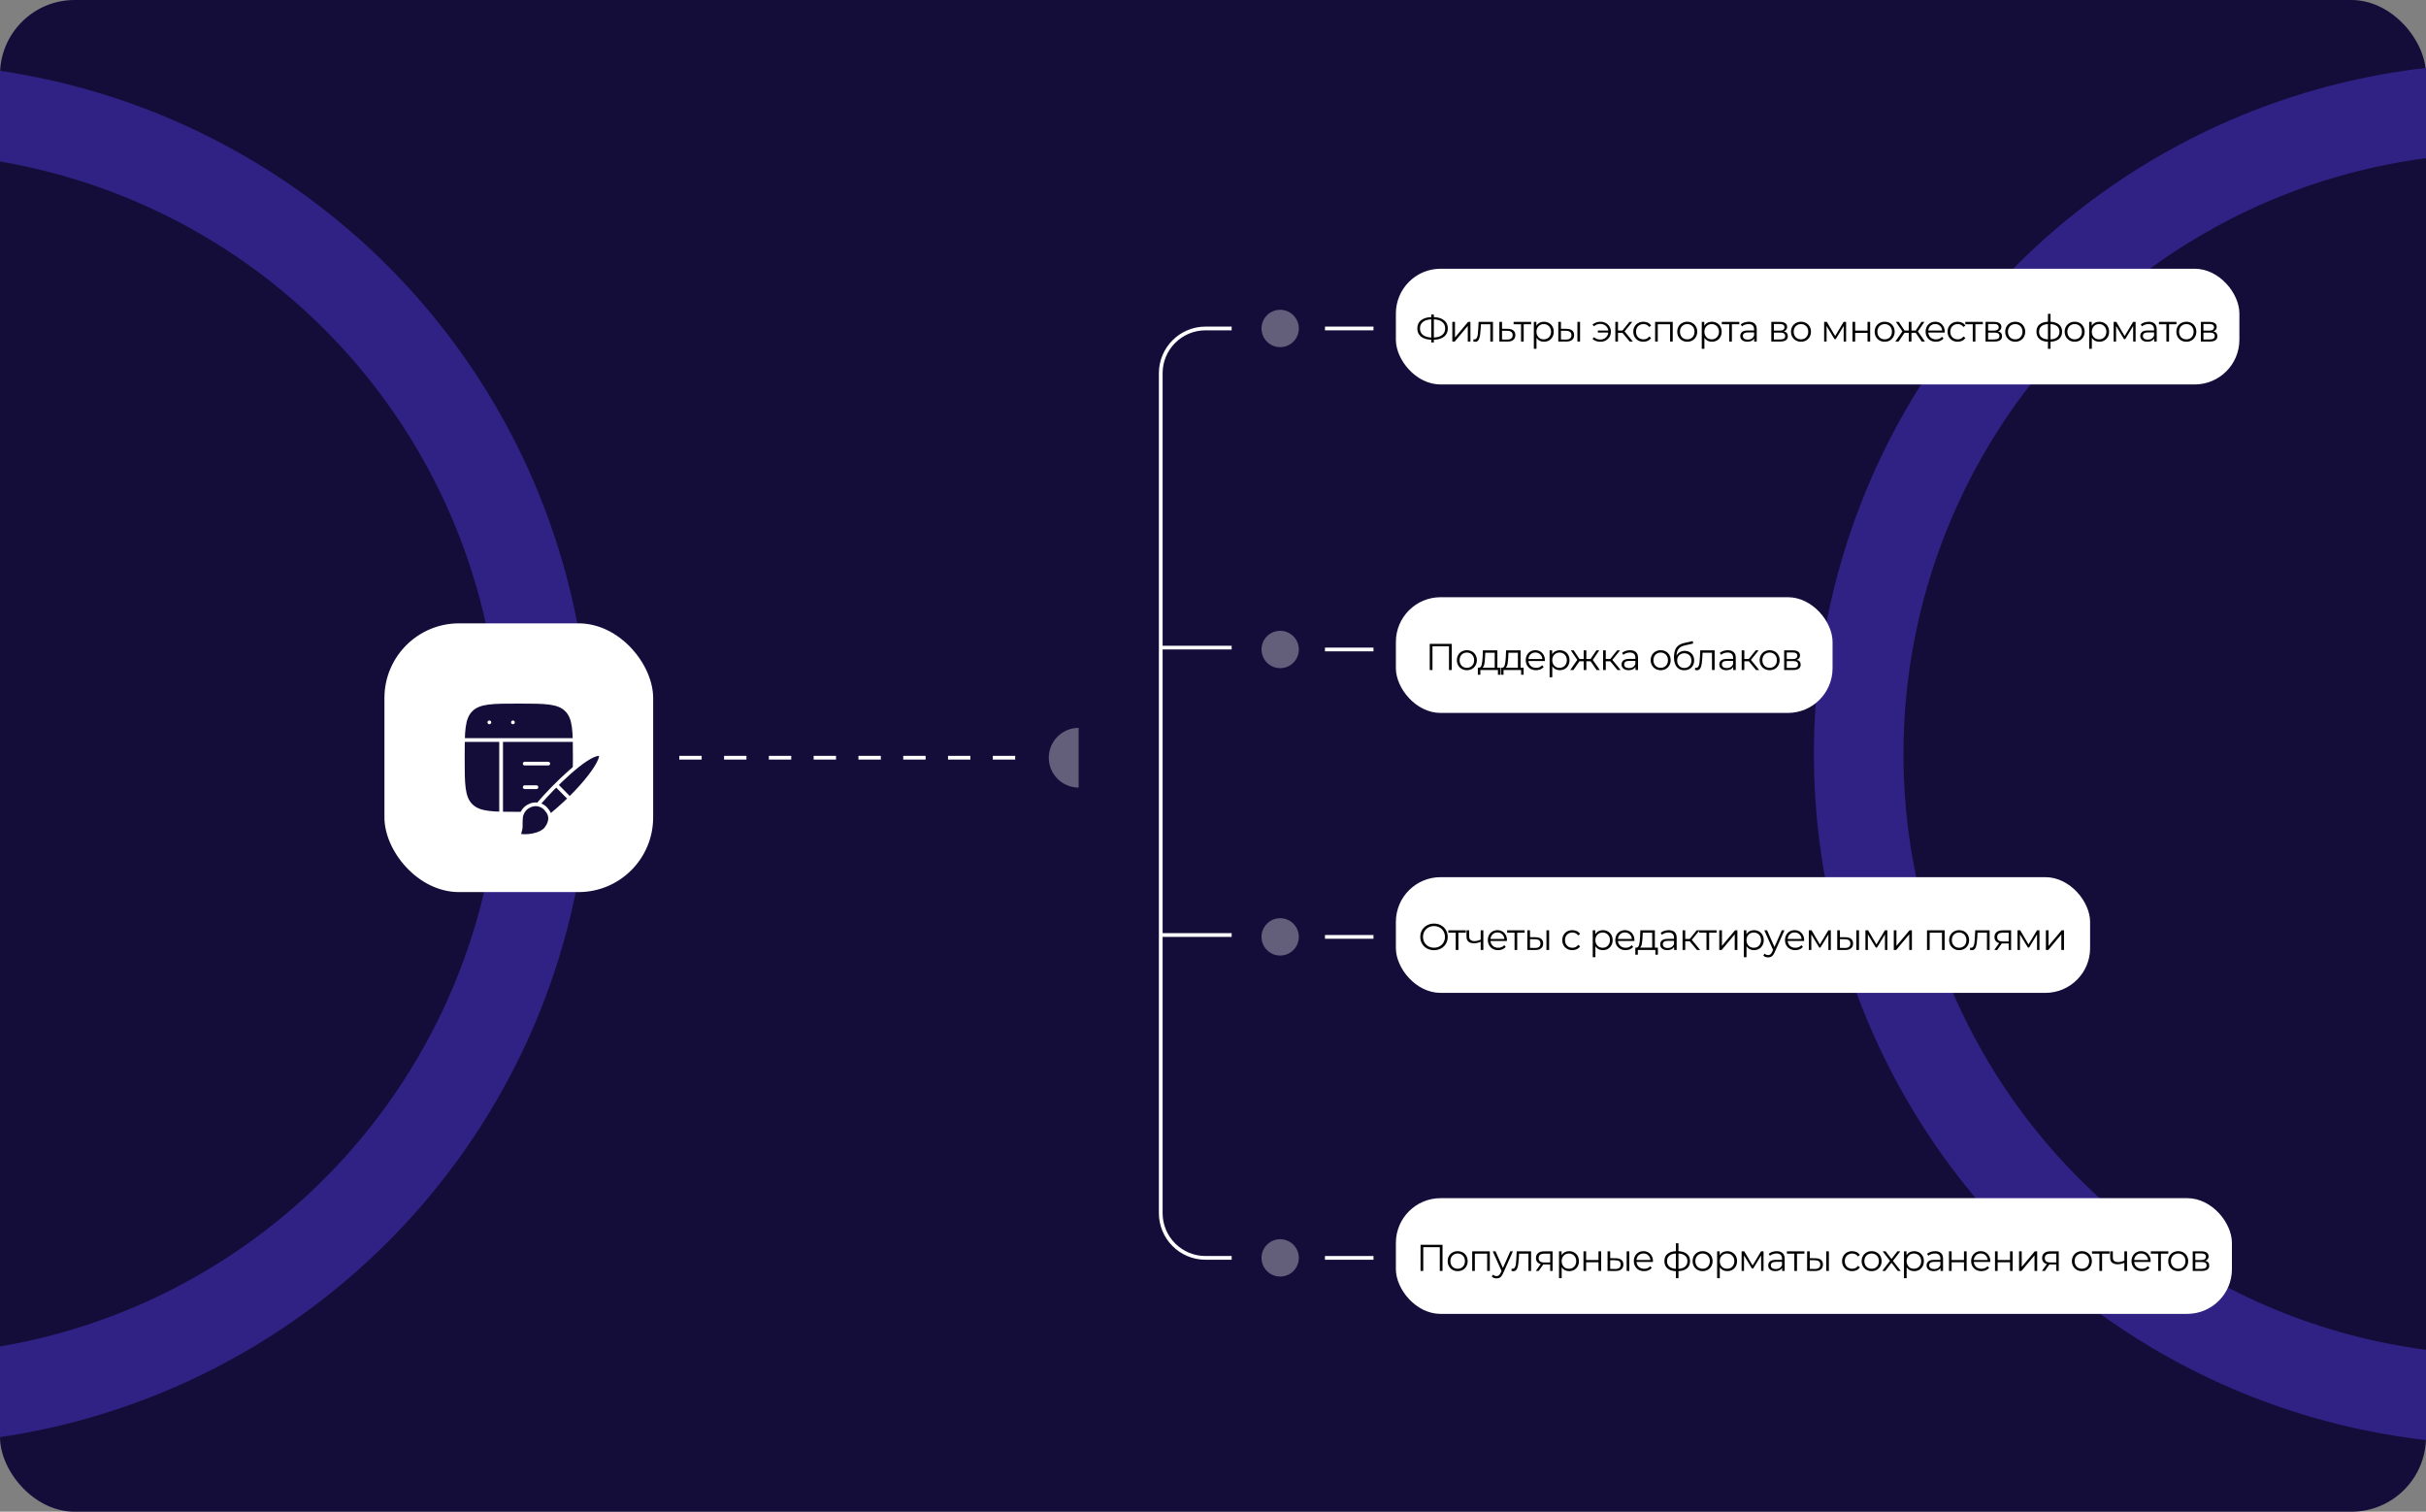 <svg width="650" height="405" viewBox="0 0 650 405" fill="none" xmlns="http://www.w3.org/2000/svg">
<rect x="0" y="0" width="650" height="405" fill="#808080" stroke="none"/>
<g clip-path="url(#clip0_13564_11969)">
<rect width="650" height="405" rx="20" fill="#140D3A"/>
<circle cx="671" cy="202" r="173" stroke="#302184" stroke-width="24"/>
<circle cx="-27" cy="202" r="173" stroke="#302184" stroke-width="24"/>
<path d="M330 88H323C316.373 88 311 93.373 311 100V173.5M330 337H323C316.373 337 311 331.627 311 325V274.75V250.5M311 250.5H330M311 250.5V173.5M311 173.5H330" stroke="white"/>
<rect x="374" y="72" width="226" height="31" rx="11.985" fill="white"/>
<path d="M387.914 87.99C387.914 88.917 387.584 89.647 386.924 90.18C386.271 90.707 385.354 90.987 384.174 91.02V91.74H383.484V91.02C382.304 90.98 381.384 90.697 380.724 90.17C380.071 89.643 379.744 88.917 379.744 87.99C379.744 87.063 380.071 86.337 380.724 85.81C381.384 85.283 382.304 85 383.484 84.96V84.26H384.174V84.96C385.348 85 386.264 85.287 386.924 85.82C387.584 86.347 387.914 87.07 387.914 87.99ZM384.174 90.43C385.141 90.39 385.888 90.16 386.414 89.74C386.941 89.32 387.204 88.737 387.204 87.99C387.204 87.243 386.938 86.66 386.404 86.24C385.878 85.82 385.134 85.593 384.174 85.56V90.43ZM380.454 87.99C380.454 88.737 380.718 89.32 381.244 89.74C381.778 90.153 382.524 90.383 383.484 90.43V85.56C382.511 85.6 381.761 85.83 381.234 86.25C380.714 86.663 380.454 87.243 380.454 87.99ZM389.124 86.24H389.834V90.42L393.344 86.24H393.974V91.5H393.264V87.32L389.764 91.5H389.124V86.24ZM400.009 86.24V91.5H399.299V86.87H396.779L396.709 88.17C396.656 89.263 396.529 90.103 396.329 90.69C396.129 91.277 395.772 91.57 395.259 91.57C395.119 91.57 394.949 91.543 394.749 91.49L394.799 90.88C394.919 90.907 395.002 90.92 395.049 90.92C395.322 90.92 395.529 90.793 395.669 90.54C395.809 90.287 395.902 89.973 395.949 89.6C395.996 89.227 396.036 88.733 396.069 88.12L396.159 86.24H400.009ZM403.987 88.1C404.647 88.107 405.147 88.253 405.487 88.54C405.834 88.827 406.007 89.24 406.007 89.78C406.007 90.34 405.821 90.77 405.447 91.07C405.081 91.37 404.547 91.517 403.847 91.51L401.727 91.5V86.24H402.437V88.08L403.987 88.1ZM403.807 90.97C404.294 90.977 404.661 90.88 404.907 90.68C405.161 90.473 405.287 90.173 405.287 89.78C405.287 89.393 405.164 89.107 404.917 88.92C404.671 88.733 404.301 88.637 403.807 88.63L402.437 88.61V90.95L403.807 90.97ZM410.235 86.87H408.245V91.5H407.535V86.87H405.545V86.24H410.235V86.87ZM413.671 86.2C414.165 86.2 414.611 86.313 415.011 86.54C415.411 86.76 415.725 87.073 415.951 87.48C416.178 87.887 416.291 88.35 416.291 88.87C416.291 89.397 416.178 89.863 415.951 90.27C415.725 90.677 415.411 90.993 415.011 91.22C414.618 91.44 414.171 91.55 413.671 91.55C413.245 91.55 412.858 91.463 412.511 91.29C412.171 91.11 411.891 90.85 411.671 90.51V93.44H410.961V86.24H411.641V87.28C411.855 86.933 412.135 86.667 412.481 86.48C412.835 86.293 413.231 86.2 413.671 86.2ZM413.621 90.92C413.988 90.92 414.321 90.837 414.621 90.67C414.921 90.497 415.155 90.253 415.321 89.94C415.495 89.627 415.581 89.27 415.581 88.87C415.581 88.47 415.495 88.117 415.321 87.81C415.155 87.497 414.921 87.253 414.621 87.08C414.321 86.907 413.988 86.82 413.621 86.82C413.248 86.82 412.911 86.907 412.611 87.08C412.318 87.253 412.085 87.497 411.911 87.81C411.745 88.117 411.661 88.47 411.661 88.87C411.661 89.27 411.745 89.627 411.911 89.94C412.085 90.253 412.318 90.497 412.611 90.67C412.911 90.837 413.248 90.92 413.621 90.92ZM419.727 88.1C420.387 88.107 420.89 88.253 421.237 88.54C421.584 88.827 421.757 89.24 421.757 89.78C421.757 90.34 421.57 90.77 421.197 91.07C420.824 91.37 420.29 91.517 419.597 91.51L417.517 91.5V86.24H418.227V88.08L419.727 88.1ZM422.637 86.24H423.347V91.5H422.637V86.24ZM419.557 90.97C420.044 90.977 420.41 90.88 420.657 90.68C420.91 90.473 421.037 90.173 421.037 89.78C421.037 89.393 420.914 89.107 420.667 88.92C420.42 88.733 420.05 88.637 419.557 88.63L418.227 88.61V90.95L419.557 90.97ZM428.816 86.2C429.342 86.2 429.816 86.317 430.236 86.55C430.662 86.777 430.996 87.093 431.236 87.5C431.482 87.907 431.606 88.363 431.606 88.87C431.606 89.377 431.482 89.837 431.236 90.25C430.996 90.657 430.662 90.977 430.236 91.21C429.816 91.443 429.342 91.56 428.816 91.56C428.376 91.56 427.972 91.493 427.606 91.36C427.239 91.22 426.929 91.02 426.676 90.76L427.096 90.34C427.542 90.76 428.106 90.97 428.786 90.97C429.166 90.97 429.509 90.89 429.816 90.73C430.129 90.57 430.382 90.347 430.576 90.06C430.776 89.773 430.892 89.453 430.926 89.1H428.116V88.56H430.916C430.842 88.033 430.609 87.607 430.216 87.28C429.822 86.947 429.346 86.78 428.786 86.78C428.106 86.78 427.542 86.99 427.096 87.41L426.676 87C426.929 86.74 427.239 86.543 427.606 86.41C427.972 86.27 428.376 86.2 428.816 86.2ZM434.708 89.16H433.508V91.5H432.798V86.24H433.508V88.55H434.718L436.568 86.24H437.338L435.268 88.79L437.488 91.5H436.648L434.708 89.16ZM440.323 91.55C439.803 91.55 439.337 91.437 438.923 91.21C438.517 90.983 438.197 90.667 437.963 90.26C437.73 89.847 437.613 89.383 437.613 88.87C437.613 88.357 437.73 87.897 437.963 87.49C438.197 87.083 438.517 86.767 438.923 86.54C439.337 86.313 439.803 86.2 440.323 86.2C440.777 86.2 441.18 86.29 441.533 86.47C441.893 86.643 442.177 86.9 442.383 87.24L441.853 87.6C441.68 87.34 441.46 87.147 441.193 87.02C440.927 86.887 440.637 86.82 440.323 86.82C439.943 86.82 439.6 86.907 439.293 87.08C438.993 87.247 438.757 87.487 438.583 87.8C438.417 88.113 438.333 88.47 438.333 88.87C438.333 89.277 438.417 89.637 438.583 89.95C438.757 90.257 438.993 90.497 439.293 90.67C439.6 90.837 439.943 90.92 440.323 90.92C440.637 90.92 440.927 90.857 441.193 90.73C441.46 90.603 441.68 90.41 441.853 90.15L442.383 90.51C442.177 90.85 441.893 91.11 441.533 91.29C441.173 91.463 440.77 91.55 440.323 91.55ZM448.178 86.24V91.5H447.468V86.87H444.168V91.5H443.458V86.24H448.178ZM452.067 91.55C451.56 91.55 451.103 91.437 450.697 91.21C450.29 90.977 449.97 90.657 449.737 90.25C449.503 89.843 449.387 89.383 449.387 88.87C449.387 88.357 449.503 87.897 449.737 87.49C449.97 87.083 450.29 86.767 450.697 86.54C451.103 86.313 451.56 86.2 452.067 86.2C452.573 86.2 453.03 86.313 453.437 86.54C453.843 86.767 454.16 87.083 454.387 87.49C454.62 87.897 454.737 88.357 454.737 88.87C454.737 89.383 454.62 89.843 454.387 90.25C454.16 90.657 453.843 90.977 453.437 91.21C453.03 91.437 452.573 91.55 452.067 91.55ZM452.067 90.92C452.44 90.92 452.773 90.837 453.067 90.67C453.367 90.497 453.6 90.253 453.767 89.94C453.933 89.627 454.017 89.27 454.017 88.87C454.017 88.47 453.933 88.113 453.767 87.8C453.6 87.487 453.367 87.247 453.067 87.08C452.773 86.907 452.44 86.82 452.067 86.82C451.693 86.82 451.357 86.907 451.057 87.08C450.763 87.247 450.53 87.487 450.357 87.8C450.19 88.113 450.107 88.47 450.107 88.87C450.107 89.27 450.19 89.627 450.357 89.94C450.53 90.253 450.763 90.497 451.057 90.67C451.357 90.837 451.693 90.92 452.067 90.92ZM458.664 86.2C459.157 86.2 459.604 86.313 460.004 86.54C460.404 86.76 460.717 87.073 460.944 87.48C461.171 87.887 461.284 88.35 461.284 88.87C461.284 89.397 461.171 89.863 460.944 90.27C460.717 90.677 460.404 90.993 460.004 91.22C459.611 91.44 459.164 91.55 458.664 91.55C458.237 91.55 457.851 91.463 457.504 91.29C457.164 91.11 456.884 90.85 456.664 90.51V93.44H455.954V86.24H456.634V87.28C456.847 86.933 457.127 86.667 457.474 86.48C457.827 86.293 458.224 86.2 458.664 86.2ZM458.614 90.92C458.981 90.92 459.314 90.837 459.614 90.67C459.914 90.497 460.147 90.253 460.314 89.94C460.487 89.627 460.574 89.27 460.574 88.87C460.574 88.47 460.487 88.117 460.314 87.81C460.147 87.497 459.914 87.253 459.614 87.08C459.314 86.907 458.981 86.82 458.614 86.82C458.241 86.82 457.904 86.907 457.604 87.08C457.311 87.253 457.077 87.497 456.904 87.81C456.737 88.117 456.654 88.47 456.654 88.87C456.654 89.27 456.737 89.627 456.904 89.94C457.077 90.253 457.311 90.497 457.604 90.67C457.904 90.837 458.241 90.92 458.614 90.92ZM466.014 86.87H464.024V91.5H463.314V86.87H461.324V86.24H466.014V86.87ZM468.551 86.2C469.237 86.2 469.764 86.373 470.131 86.72C470.497 87.06 470.681 87.567 470.681 88.24V91.5H470.001V90.68C469.841 90.953 469.604 91.167 469.291 91.32C468.984 91.473 468.617 91.55 468.191 91.55C467.604 91.55 467.137 91.41 466.791 91.13C466.444 90.85 466.271 90.48 466.271 90.02C466.271 89.573 466.431 89.213 466.751 88.94C467.077 88.667 467.594 88.53 468.301 88.53H469.971V88.21C469.971 87.757 469.844 87.413 469.591 87.18C469.337 86.94 468.967 86.82 468.481 86.82C468.147 86.82 467.827 86.877 467.521 86.99C467.214 87.097 466.951 87.247 466.731 87.44L466.411 86.91C466.677 86.683 466.997 86.51 467.371 86.39C467.744 86.263 468.137 86.2 468.551 86.2ZM468.301 90.99C468.701 90.99 469.044 90.9 469.331 90.72C469.617 90.533 469.831 90.267 469.971 89.92V89.06H468.321C467.421 89.06 466.971 89.373 466.971 90C466.971 90.307 467.087 90.55 467.321 90.73C467.554 90.903 467.881 90.99 468.301 90.99ZM477.938 88.78C478.651 88.947 479.008 89.377 479.008 90.07C479.008 90.53 478.838 90.883 478.498 91.13C478.158 91.377 477.651 91.5 476.978 91.5H474.588V86.24H476.908C477.508 86.24 477.978 86.357 478.318 86.59C478.658 86.823 478.828 87.157 478.828 87.59C478.828 87.877 478.748 88.123 478.588 88.33C478.435 88.53 478.218 88.68 477.938 88.78ZM475.278 88.58H476.858C477.265 88.58 477.575 88.503 477.788 88.35C478.008 88.197 478.118 87.973 478.118 87.68C478.118 87.387 478.008 87.167 477.788 87.02C477.575 86.873 477.265 86.8 476.858 86.8H475.278V88.58ZM476.948 90.94C477.401 90.94 477.741 90.867 477.968 90.72C478.195 90.573 478.308 90.343 478.308 90.03C478.308 89.717 478.205 89.487 477.998 89.34C477.791 89.187 477.465 89.11 477.018 89.11H475.278V90.94H476.948ZM482.542 91.55C482.035 91.55 481.579 91.437 481.172 91.21C480.765 90.977 480.445 90.657 480.212 90.25C479.979 89.843 479.862 89.383 479.862 88.87C479.862 88.357 479.979 87.897 480.212 87.49C480.445 87.083 480.765 86.767 481.172 86.54C481.579 86.313 482.035 86.2 482.542 86.2C483.049 86.2 483.505 86.313 483.912 86.54C484.319 86.767 484.635 87.083 484.862 87.49C485.095 87.897 485.212 88.357 485.212 88.87C485.212 89.383 485.095 89.843 484.862 90.25C484.635 90.657 484.319 90.977 483.912 91.21C483.505 91.437 483.049 91.55 482.542 91.55ZM482.542 90.92C482.915 90.92 483.249 90.837 483.542 90.67C483.842 90.497 484.075 90.253 484.242 89.94C484.409 89.627 484.492 89.27 484.492 88.87C484.492 88.47 484.409 88.113 484.242 87.8C484.075 87.487 483.842 87.247 483.542 87.08C483.249 86.907 482.915 86.82 482.542 86.82C482.169 86.82 481.832 86.907 481.532 87.08C481.239 87.247 481.005 87.487 480.832 87.8C480.665 88.113 480.582 88.47 480.582 88.87C480.582 89.27 480.665 89.627 480.832 89.94C481.005 90.253 481.239 90.497 481.532 90.67C481.832 90.837 482.169 90.92 482.542 90.92ZM494.627 86.24V91.5H493.977V87.34L491.847 90.86H491.527L489.397 87.33V91.5H488.747V86.24H489.467L491.697 90.03L493.967 86.24H494.627ZM496.347 86.24H497.057V88.57H500.367V86.24H501.077V91.5H500.367V89.18H497.057V91.5H496.347V86.24ZM504.965 91.55C504.458 91.55 504.002 91.437 503.595 91.21C503.188 90.977 502.868 90.657 502.635 90.25C502.402 89.843 502.285 89.383 502.285 88.87C502.285 88.357 502.402 87.897 502.635 87.49C502.868 87.083 503.188 86.767 503.595 86.54C504.002 86.313 504.458 86.2 504.965 86.2C505.472 86.2 505.928 86.313 506.335 86.54C506.742 86.767 507.058 87.083 507.285 87.49C507.518 87.897 507.635 88.357 507.635 88.87C507.635 89.383 507.518 89.843 507.285 90.25C507.058 90.657 506.742 90.977 506.335 91.21C505.928 91.437 505.472 91.55 504.965 91.55ZM504.965 90.92C505.338 90.92 505.672 90.837 505.965 90.67C506.265 90.497 506.498 90.253 506.665 89.94C506.832 89.627 506.915 89.27 506.915 88.87C506.915 88.47 506.832 88.113 506.665 87.8C506.498 87.487 506.265 87.247 505.965 87.08C505.672 86.907 505.338 86.82 504.965 86.82C504.592 86.82 504.255 86.907 503.955 87.08C503.662 87.247 503.428 87.487 503.255 87.8C503.088 88.113 503.005 88.47 503.005 88.87C503.005 89.27 503.088 89.627 503.255 89.94C503.428 90.253 503.662 90.497 503.955 90.67C504.255 90.837 504.592 90.92 504.965 90.92ZM513.277 89.16H512.137V91.5H511.427V89.16H510.287L508.677 91.5H507.827L509.717 88.79L507.977 86.24H508.747L510.287 88.55H511.427V86.24H512.137V88.55H513.277L514.827 86.24H515.597L513.857 88.8L515.747 91.5H514.897L513.277 89.16ZM521.043 89.09H516.643C516.683 89.637 516.893 90.08 517.273 90.42C517.653 90.753 518.133 90.92 518.713 90.92C519.04 90.92 519.34 90.863 519.613 90.75C519.886 90.63 520.123 90.457 520.323 90.23L520.723 90.69C520.49 90.97 520.196 91.183 519.843 91.33C519.496 91.477 519.113 91.55 518.693 91.55C518.153 91.55 517.673 91.437 517.253 91.21C516.84 90.977 516.516 90.657 516.283 90.25C516.05 89.843 515.933 89.383 515.933 88.87C515.933 88.357 516.043 87.897 516.263 87.49C516.49 87.083 516.796 86.767 517.183 86.54C517.576 86.313 518.016 86.2 518.503 86.2C518.99 86.2 519.426 86.313 519.813 86.54C520.2 86.767 520.503 87.083 520.723 87.49C520.943 87.89 521.053 88.35 521.053 88.87L521.043 89.09ZM518.503 86.81C517.996 86.81 517.57 86.973 517.223 87.3C516.883 87.62 516.69 88.04 516.643 88.56H520.373C520.326 88.04 520.13 87.62 519.783 87.3C519.443 86.973 519.016 86.81 518.503 86.81ZM524.525 91.55C524.005 91.55 523.538 91.437 523.125 91.21C522.718 90.983 522.398 90.667 522.165 90.26C521.931 89.847 521.815 89.383 521.815 88.87C521.815 88.357 521.931 87.897 522.165 87.49C522.398 87.083 522.718 86.767 523.125 86.54C523.538 86.313 524.005 86.2 524.525 86.2C524.978 86.2 525.381 86.29 525.735 86.47C526.095 86.643 526.378 86.9 526.585 87.24L526.055 87.6C525.881 87.34 525.661 87.147 525.395 87.02C525.128 86.887 524.838 86.82 524.525 86.82C524.145 86.82 523.801 86.907 523.495 87.08C523.195 87.247 522.958 87.487 522.785 87.8C522.618 88.113 522.535 88.47 522.535 88.87C522.535 89.277 522.618 89.637 522.785 89.95C522.958 90.257 523.195 90.497 523.495 90.67C523.801 90.837 524.145 90.92 524.525 90.92C524.838 90.92 525.128 90.857 525.395 90.73C525.661 90.603 525.881 90.41 526.055 90.15L526.585 90.51C526.378 90.85 526.095 91.11 525.735 91.29C525.375 91.463 524.971 91.55 524.525 91.55ZM531.262 86.87H529.272V91.5H528.562V86.87H526.572V86.24H531.262V86.87ZM535.338 88.78C536.052 88.947 536.408 89.377 536.408 90.07C536.408 90.53 536.238 90.883 535.898 91.13C535.558 91.377 535.052 91.5 534.378 91.5H531.988V86.24H534.308C534.908 86.24 535.378 86.357 535.718 86.59C536.058 86.823 536.228 87.157 536.228 87.59C536.228 87.877 536.148 88.123 535.988 88.33C535.835 88.53 535.618 88.68 535.338 88.78ZM532.678 88.58H534.258C534.665 88.58 534.975 88.503 535.188 88.35C535.408 88.197 535.518 87.973 535.518 87.68C535.518 87.387 535.408 87.167 535.188 87.02C534.975 86.873 534.665 86.8 534.258 86.8H532.678V88.58ZM534.348 90.94C534.802 90.94 535.142 90.867 535.368 90.72C535.595 90.573 535.708 90.343 535.708 90.03C535.708 89.717 535.605 89.487 535.398 89.34C535.192 89.187 534.865 89.11 534.418 89.11H532.678V90.94H534.348ZM539.942 91.55C539.436 91.55 538.979 91.437 538.572 91.21C538.166 90.977 537.846 90.657 537.612 90.25C537.379 89.843 537.262 89.383 537.262 88.87C537.262 88.357 537.379 87.897 537.612 87.49C537.846 87.083 538.166 86.767 538.572 86.54C538.979 86.313 539.436 86.2 539.942 86.2C540.449 86.2 540.906 86.313 541.312 86.54C541.719 86.767 542.036 87.083 542.262 87.49C542.496 87.897 542.612 88.357 542.612 88.87C542.612 89.383 542.496 89.843 542.262 90.25C542.036 90.657 541.719 90.977 541.312 91.21C540.906 91.437 540.449 91.55 539.942 91.55ZM539.942 90.92C540.316 90.92 540.649 90.837 540.942 90.67C541.242 90.497 541.476 90.253 541.642 89.94C541.809 89.627 541.892 89.27 541.892 88.87C541.892 88.47 541.809 88.113 541.642 87.8C541.476 87.487 541.242 87.247 540.942 87.08C540.649 86.907 540.316 86.82 539.942 86.82C539.569 86.82 539.232 86.907 538.932 87.08C538.639 87.247 538.406 87.487 538.232 87.8C538.066 88.113 537.982 88.47 537.982 88.87C537.982 89.27 538.066 89.627 538.232 89.94C538.406 90.253 538.639 90.497 538.932 90.67C539.232 90.837 539.569 90.92 539.942 90.92ZM552.497 88.86C552.497 89.68 552.227 90.323 551.687 90.79C551.147 91.257 550.384 91.51 549.397 91.55V93.44H548.707V91.56C547.727 91.52 546.967 91.267 546.427 90.8C545.894 90.327 545.627 89.68 545.627 88.86C545.627 88.047 545.894 87.41 546.427 86.95C546.967 86.49 547.727 86.24 548.707 86.2V84.08H549.397V86.2C550.384 86.247 551.147 86.5 551.687 86.96C552.227 87.42 552.497 88.053 552.497 88.86ZM546.327 88.86C546.327 89.487 546.527 89.977 546.927 90.33C547.334 90.683 547.927 90.883 548.707 90.93V86.83C547.934 86.87 547.344 87.067 546.937 87.42C546.53 87.767 546.327 88.247 546.327 88.86ZM549.397 90.93C550.177 90.89 550.77 90.693 551.177 90.34C551.59 89.987 551.797 89.493 551.797 88.86C551.797 88.24 551.59 87.757 551.177 87.41C550.77 87.063 550.177 86.87 549.397 86.83V90.93ZM555.868 91.55C555.362 91.55 554.905 91.437 554.498 91.21C554.092 90.977 553.772 90.657 553.538 90.25C553.305 89.843 553.188 89.383 553.188 88.87C553.188 88.357 553.305 87.897 553.538 87.49C553.772 87.083 554.092 86.767 554.498 86.54C554.905 86.313 555.362 86.2 555.868 86.2C556.375 86.2 556.832 86.313 557.238 86.54C557.645 86.767 557.962 87.083 558.188 87.49C558.422 87.897 558.538 88.357 558.538 88.87C558.538 89.383 558.422 89.843 558.188 90.25C557.962 90.657 557.645 90.977 557.238 91.21C556.832 91.437 556.375 91.55 555.868 91.55ZM555.868 90.92C556.242 90.92 556.575 90.837 556.868 90.67C557.168 90.497 557.402 90.253 557.568 89.94C557.735 89.627 557.818 89.27 557.818 88.87C557.818 88.47 557.735 88.113 557.568 87.8C557.402 87.487 557.168 87.247 556.868 87.08C556.575 86.907 556.242 86.82 555.868 86.82C555.495 86.82 555.158 86.907 554.858 87.08C554.565 87.247 554.332 87.487 554.158 87.8C553.992 88.113 553.908 88.47 553.908 88.87C553.908 89.27 553.992 89.627 554.158 89.94C554.332 90.253 554.565 90.497 554.858 90.67C555.158 90.837 555.495 90.92 555.868 90.92ZM562.466 86.2C562.959 86.2 563.406 86.313 563.806 86.54C564.206 86.76 564.519 87.073 564.746 87.48C564.973 87.887 565.086 88.35 565.086 88.87C565.086 89.397 564.973 89.863 564.746 90.27C564.519 90.677 564.206 90.993 563.806 91.22C563.413 91.44 562.966 91.55 562.466 91.55C562.039 91.55 561.653 91.463 561.306 91.29C560.966 91.11 560.686 90.85 560.466 90.51V93.44H559.756V86.24H560.436V87.28C560.649 86.933 560.929 86.667 561.276 86.48C561.629 86.293 562.026 86.2 562.466 86.2ZM562.416 90.92C562.783 90.92 563.116 90.837 563.416 90.67C563.716 90.497 563.949 90.253 564.116 89.94C564.289 89.627 564.376 89.27 564.376 88.87C564.376 88.47 564.289 88.117 564.116 87.81C563.949 87.497 563.716 87.253 563.416 87.08C563.116 86.907 562.783 86.82 562.416 86.82C562.043 86.82 561.706 86.907 561.406 87.08C561.113 87.253 560.879 87.497 560.706 87.81C560.539 88.117 560.456 88.47 560.456 88.87C560.456 89.27 560.539 89.627 560.706 89.94C560.879 90.253 561.113 90.497 561.406 90.67C561.706 90.837 562.043 90.92 562.416 90.92ZM572.191 86.24V91.5H571.541V87.34L569.411 90.86H569.091L566.961 87.33V91.5H566.311V86.24H567.031L569.261 90.03L571.531 86.24H572.191ZM575.722 86.2C576.408 86.2 576.935 86.373 577.302 86.72C577.668 87.06 577.852 87.567 577.852 88.24V91.5H577.172V90.68C577.012 90.953 576.775 91.167 576.462 91.32C576.155 91.473 575.788 91.55 575.362 91.55C574.775 91.55 574.308 91.41 573.962 91.13C573.615 90.85 573.442 90.48 573.442 90.02C573.442 89.573 573.602 89.213 573.922 88.94C574.248 88.667 574.765 88.53 575.472 88.53H577.142V88.21C577.142 87.757 577.015 87.413 576.762 87.18C576.508 86.94 576.138 86.82 575.652 86.82C575.318 86.82 574.998 86.877 574.692 86.99C574.385 87.097 574.122 87.247 573.902 87.44L573.582 86.91C573.848 86.683 574.168 86.51 574.542 86.39C574.915 86.263 575.308 86.2 575.722 86.2ZM575.472 90.99C575.872 90.99 576.215 90.9 576.502 90.72C576.788 90.533 577.002 90.267 577.142 89.92V89.06H575.492C574.592 89.06 574.142 89.373 574.142 90C574.142 90.307 574.258 90.55 574.492 90.73C574.725 90.903 575.052 90.99 575.472 90.99ZM583.142 86.87H581.152V91.5H580.442V86.87H578.452V86.24H583.142V86.87ZM585.794 91.55C585.288 91.55 584.831 91.437 584.424 91.21C584.018 90.977 583.698 90.657 583.464 90.25C583.231 89.843 583.114 89.383 583.114 88.87C583.114 88.357 583.231 87.897 583.464 87.49C583.698 87.083 584.018 86.767 584.424 86.54C584.831 86.313 585.288 86.2 585.794 86.2C586.301 86.2 586.758 86.313 587.164 86.54C587.571 86.767 587.888 87.083 588.114 87.49C588.348 87.897 588.464 88.357 588.464 88.87C588.464 89.383 588.348 89.843 588.114 90.25C587.888 90.657 587.571 90.977 587.164 91.21C586.758 91.437 586.301 91.55 585.794 91.55ZM585.794 90.92C586.168 90.92 586.501 90.837 586.794 90.67C587.094 90.497 587.328 90.253 587.494 89.94C587.661 89.627 587.744 89.27 587.744 88.87C587.744 88.47 587.661 88.113 587.494 87.8C587.328 87.487 587.094 87.247 586.794 87.08C586.501 86.907 586.168 86.82 585.794 86.82C585.421 86.82 585.084 86.907 584.784 87.08C584.491 87.247 584.258 87.487 584.084 87.8C583.918 88.113 583.834 88.47 583.834 88.87C583.834 89.27 583.918 89.627 584.084 89.94C584.258 90.253 584.491 90.497 584.784 90.67C585.084 90.837 585.421 90.92 585.794 90.92ZM593.032 88.78C593.745 88.947 594.102 89.377 594.102 90.07C594.102 90.53 593.932 90.883 593.592 91.13C593.252 91.377 592.745 91.5 592.072 91.5H589.682V86.24H592.002C592.602 86.24 593.072 86.357 593.412 86.59C593.752 86.823 593.922 87.157 593.922 87.59C593.922 87.877 593.842 88.123 593.682 88.33C593.528 88.53 593.312 88.68 593.032 88.78ZM590.372 88.58H591.952C592.358 88.58 592.668 88.503 592.882 88.35C593.102 88.197 593.212 87.973 593.212 87.68C593.212 87.387 593.102 87.167 592.882 87.02C592.668 86.873 592.358 86.8 591.952 86.8H590.372V88.58ZM592.042 90.94C592.495 90.94 592.835 90.867 593.062 90.72C593.288 90.573 593.402 90.343 593.402 90.03C593.402 89.717 593.298 89.487 593.092 89.34C592.885 89.187 592.558 89.11 592.112 89.11H590.372V90.94H592.042Z" fill="black"/>
<rect x="374" y="160" width="117" height="31" rx="11.985" fill="white"/>
<path d="M388.962 172.5V179.5H388.232V173.14H383.802V179.5H383.072V172.5H388.962ZM393.024 179.55C392.517 179.55 392.061 179.437 391.654 179.21C391.247 178.977 390.927 178.657 390.694 178.25C390.461 177.843 390.344 177.383 390.344 176.87C390.344 176.357 390.461 175.897 390.694 175.49C390.927 175.083 391.247 174.767 391.654 174.54C392.061 174.313 392.517 174.2 393.024 174.2C393.531 174.2 393.987 174.313 394.394 174.54C394.801 174.767 395.117 175.083 395.344 175.49C395.577 175.897 395.694 176.357 395.694 176.87C395.694 177.383 395.577 177.843 395.344 178.25C395.117 178.657 394.801 178.977 394.394 179.21C393.987 179.437 393.531 179.55 393.024 179.55ZM393.024 178.92C393.397 178.92 393.731 178.837 394.024 178.67C394.324 178.497 394.557 178.253 394.724 177.94C394.891 177.627 394.974 177.27 394.974 176.87C394.974 176.47 394.891 176.113 394.724 175.8C394.557 175.487 394.324 175.247 394.024 175.08C393.731 174.907 393.397 174.82 393.024 174.82C392.651 174.82 392.314 174.907 392.014 175.08C391.721 175.247 391.487 175.487 391.314 175.8C391.147 176.113 391.064 176.47 391.064 176.87C391.064 177.27 391.147 177.627 391.314 177.94C391.487 178.253 391.721 178.497 392.014 178.67C392.314 178.837 392.651 178.92 393.024 178.92ZM402.012 178.88V180.77H401.342V179.5H396.632V180.77H395.962V178.88H396.262C396.616 178.86 396.856 178.6 396.982 178.1C397.109 177.6 397.196 176.9 397.242 176L397.312 174.24H401.192V178.88H402.012ZM397.892 176.04C397.859 176.787 397.796 177.403 397.702 177.89C397.609 178.37 397.442 178.7 397.202 178.88H400.482V174.87H397.952L397.892 176.04ZM408.226 178.88V180.77H407.556V179.5H402.846V180.77H402.176V178.88H402.476C402.829 178.86 403.069 178.6 403.196 178.1C403.323 177.6 403.409 176.9 403.456 176L403.526 174.24H407.406V178.88H408.226ZM404.106 176.04C404.073 176.787 404.009 177.403 403.916 177.89C403.823 178.37 403.656 178.7 403.416 178.88H406.696V174.87H404.166L404.106 176.04ZM413.91 177.09H409.51C409.55 177.637 409.76 178.08 410.14 178.42C410.52 178.753 411 178.92 411.58 178.92C411.906 178.92 412.206 178.863 412.48 178.75C412.753 178.63 412.99 178.457 413.19 178.23L413.59 178.69C413.356 178.97 413.063 179.183 412.71 179.33C412.363 179.477 411.98 179.55 411.56 179.55C411.02 179.55 410.54 179.437 410.12 179.21C409.706 178.977 409.383 178.657 409.15 178.25C408.916 177.843 408.8 177.383 408.8 176.87C408.8 176.357 408.91 175.897 409.13 175.49C409.356 175.083 409.663 174.767 410.05 174.54C410.443 174.313 410.883 174.2 411.37 174.2C411.856 174.2 412.293 174.313 412.68 174.54C413.066 174.767 413.37 175.083 413.59 175.49C413.81 175.89 413.92 176.35 413.92 176.87L413.91 177.09ZM411.37 174.81C410.863 174.81 410.436 174.973 410.09 175.3C409.75 175.62 409.556 176.04 409.51 176.56H413.24C413.193 176.04 412.996 175.62 412.65 175.3C412.31 174.973 411.883 174.81 411.37 174.81ZM417.901 174.2C418.395 174.2 418.841 174.313 419.241 174.54C419.641 174.76 419.955 175.073 420.181 175.48C420.408 175.887 420.521 176.35 420.521 176.87C420.521 177.397 420.408 177.863 420.181 178.27C419.955 178.677 419.641 178.993 419.241 179.22C418.848 179.44 418.401 179.55 417.901 179.55C417.475 179.55 417.088 179.463 416.741 179.29C416.401 179.11 416.121 178.85 415.901 178.51V181.44H415.191V174.24H415.871V175.28C416.085 174.933 416.365 174.667 416.711 174.48C417.065 174.293 417.461 174.2 417.901 174.2ZM417.851 178.92C418.218 178.92 418.551 178.837 418.851 178.67C419.151 178.497 419.385 178.253 419.551 177.94C419.725 177.627 419.811 177.27 419.811 176.87C419.811 176.47 419.725 176.117 419.551 175.81C419.385 175.497 419.151 175.253 418.851 175.08C418.551 174.907 418.218 174.82 417.851 174.82C417.478 174.82 417.141 174.907 416.841 175.08C416.548 175.253 416.315 175.497 416.141 175.81C415.975 176.117 415.891 176.47 415.891 176.87C415.891 177.27 415.975 177.627 416.141 177.94C416.315 178.253 416.548 178.497 416.841 178.67C417.141 178.837 417.478 178.92 417.851 178.92ZM426.171 177.16H425.031V179.5H424.321V177.16H423.181L421.571 179.5H420.721L422.611 176.79L420.871 174.24H421.641L423.181 176.55H424.321V174.24H425.031V176.55H426.171L427.721 174.24H428.491L426.751 176.8L428.641 179.5H427.791L426.171 177.16ZM431.433 177.16H430.233V179.5H429.523V174.24H430.233V176.55H431.443L433.293 174.24H434.063L431.993 176.79L434.213 179.5H433.373L431.433 177.16ZM436.746 174.2C437.432 174.2 437.959 174.373 438.326 174.72C438.692 175.06 438.876 175.567 438.876 176.24V179.5H438.196V178.68C438.036 178.953 437.799 179.167 437.486 179.32C437.179 179.473 436.812 179.55 436.386 179.55C435.799 179.55 435.332 179.41 434.986 179.13C434.639 178.85 434.466 178.48 434.466 178.02C434.466 177.573 434.626 177.213 434.946 176.94C435.272 176.667 435.789 176.53 436.496 176.53H438.166V176.21C438.166 175.757 438.039 175.413 437.786 175.18C437.532 174.94 437.162 174.82 436.676 174.82C436.342 174.82 436.022 174.877 435.716 174.99C435.409 175.097 435.146 175.247 434.926 175.44L434.606 174.91C434.872 174.683 435.192 174.51 435.566 174.39C435.939 174.263 436.332 174.2 436.746 174.2ZM436.496 178.99C436.896 178.99 437.239 178.9 437.526 178.72C437.812 178.533 438.026 178.267 438.166 177.92V177.06H436.516C435.616 177.06 435.166 177.373 435.166 178C435.166 178.307 435.282 178.55 435.516 178.73C435.749 178.903 436.076 178.99 436.496 178.99ZM444.953 179.55C444.446 179.55 443.99 179.437 443.583 179.21C443.176 178.977 442.856 178.657 442.623 178.25C442.39 177.843 442.273 177.383 442.273 176.87C442.273 176.357 442.39 175.897 442.623 175.49C442.856 175.083 443.176 174.767 443.583 174.54C443.99 174.313 444.446 174.2 444.953 174.2C445.46 174.2 445.916 174.313 446.323 174.54C446.73 174.767 447.046 175.083 447.273 175.49C447.506 175.897 447.623 176.357 447.623 176.87C447.623 177.383 447.506 177.843 447.273 178.25C447.046 178.657 446.73 178.977 446.323 179.21C445.916 179.437 445.46 179.55 444.953 179.55ZM444.953 178.92C445.326 178.92 445.66 178.837 445.953 178.67C446.253 178.497 446.486 178.253 446.653 177.94C446.82 177.627 446.903 177.27 446.903 176.87C446.903 176.47 446.82 176.113 446.653 175.8C446.486 175.487 446.253 175.247 445.953 175.08C445.66 174.907 445.326 174.82 444.953 174.82C444.58 174.82 444.243 174.907 443.943 175.08C443.65 175.247 443.416 175.487 443.243 175.8C443.076 176.113 442.993 176.47 442.993 176.87C442.993 177.27 443.076 177.627 443.243 177.94C443.416 178.253 443.65 178.497 443.943 178.67C444.243 178.837 444.58 178.92 444.953 178.92ZM451.39 174.37C451.877 174.37 452.31 174.48 452.69 174.7C453.077 174.913 453.377 175.217 453.59 175.61C453.804 175.997 453.91 176.44 453.91 176.94C453.91 177.453 453.797 177.91 453.57 178.31C453.35 178.703 453.04 179.01 452.64 179.23C452.24 179.45 451.78 179.56 451.26 179.56C450.387 179.56 449.71 179.253 449.23 178.64C448.75 178.027 448.51 177.18 448.51 176.1C448.51 174.973 448.724 174.11 449.15 173.51C449.584 172.91 450.257 172.503 451.17 172.29L453.53 171.75L453.65 172.4L451.43 172.91C450.677 173.077 450.124 173.373 449.77 173.8C449.417 174.22 449.224 174.843 449.19 175.67C449.404 175.263 449.7 174.947 450.08 174.72C450.46 174.487 450.897 174.37 451.39 174.37ZM451.28 178.97C451.647 178.97 451.974 178.887 452.26 178.72C452.554 178.547 452.78 178.307 452.94 178C453.107 177.693 453.19 177.347 453.19 176.96C453.19 176.573 453.11 176.233 452.95 175.94C452.79 175.647 452.564 175.42 452.27 175.26C451.984 175.093 451.654 175.01 451.28 175.01C450.907 175.01 450.574 175.093 450.28 175.26C449.994 175.42 449.767 175.647 449.6 175.94C449.44 176.233 449.36 176.573 449.36 176.96C449.36 177.347 449.44 177.693 449.6 178C449.767 178.307 449.997 178.547 450.29 178.72C450.584 178.887 450.914 178.97 451.28 178.97ZM459.403 174.24V179.5H458.693V174.87H456.173L456.103 176.17C456.05 177.263 455.923 178.103 455.723 178.69C455.523 179.277 455.166 179.57 454.653 179.57C454.513 179.57 454.343 179.543 454.143 179.49L454.193 178.88C454.313 178.907 454.396 178.92 454.443 178.92C454.716 178.92 454.923 178.793 455.063 178.54C455.203 178.287 455.296 177.973 455.343 177.6C455.39 177.227 455.43 176.733 455.463 176.12L455.553 174.24H459.403ZM462.931 174.2C463.618 174.2 464.145 174.373 464.511 174.72C464.878 175.06 465.061 175.567 465.061 176.24V179.5H464.381V178.68C464.221 178.953 463.985 179.167 463.671 179.32C463.365 179.473 462.998 179.55 462.571 179.55C461.985 179.55 461.518 179.41 461.171 179.13C460.825 178.85 460.651 178.48 460.651 178.02C460.651 177.573 460.811 177.213 461.131 176.94C461.458 176.667 461.975 176.53 462.681 176.53H464.351V176.21C464.351 175.757 464.225 175.413 463.971 175.18C463.718 174.94 463.348 174.82 462.861 174.82C462.528 174.82 462.208 174.877 461.901 174.99C461.595 175.097 461.331 175.247 461.111 175.44L460.791 174.91C461.058 174.683 461.378 174.51 461.751 174.39C462.125 174.263 462.518 174.2 462.931 174.2ZM462.681 178.99C463.081 178.99 463.425 178.9 463.711 178.72C463.998 178.533 464.211 178.267 464.351 177.92V177.06H462.701C461.801 177.06 461.351 177.373 461.351 178C461.351 178.307 461.468 178.55 461.701 178.73C461.935 178.903 462.261 178.99 462.681 178.99ZM468.561 177.16H467.361V179.5H466.651V174.24H467.361V176.55H468.571L470.421 174.24H471.191L469.121 176.79L471.341 179.5H470.501L468.561 177.16ZM474.146 179.55C473.64 179.55 473.183 179.437 472.776 179.21C472.37 178.977 472.05 178.657 471.816 178.25C471.583 177.843 471.466 177.383 471.466 176.87C471.466 176.357 471.583 175.897 471.816 175.49C472.05 175.083 472.37 174.767 472.776 174.54C473.183 174.313 473.64 174.2 474.146 174.2C474.653 174.2 475.11 174.313 475.516 174.54C475.923 174.767 476.24 175.083 476.466 175.49C476.7 175.897 476.816 176.357 476.816 176.87C476.816 177.383 476.7 177.843 476.466 178.25C476.24 178.657 475.923 178.977 475.516 179.21C475.11 179.437 474.653 179.55 474.146 179.55ZM474.146 178.92C474.52 178.92 474.853 178.837 475.146 178.67C475.446 178.497 475.68 178.253 475.846 177.94C476.013 177.627 476.096 177.27 476.096 176.87C476.096 176.47 476.013 176.113 475.846 175.8C475.68 175.487 475.446 175.247 475.146 175.08C474.853 174.907 474.52 174.82 474.146 174.82C473.773 174.82 473.436 174.907 473.136 175.08C472.843 175.247 472.61 175.487 472.436 175.8C472.27 176.113 472.186 176.47 472.186 176.87C472.186 177.27 472.27 177.627 472.436 177.94C472.61 178.253 472.843 178.497 473.136 178.67C473.436 178.837 473.773 178.92 474.146 178.92ZM481.384 176.78C482.097 176.947 482.454 177.377 482.454 178.07C482.454 178.53 482.284 178.883 481.944 179.13C481.604 179.377 481.097 179.5 480.424 179.5H478.034V174.24H480.354C480.954 174.24 481.424 174.357 481.764 174.59C482.104 174.823 482.274 175.157 482.274 175.59C482.274 175.877 482.194 176.123 482.034 176.33C481.88 176.53 481.664 176.68 481.384 176.78ZM478.724 176.58H480.304C480.71 176.58 481.02 176.503 481.234 176.35C481.454 176.197 481.564 175.973 481.564 175.68C481.564 175.387 481.454 175.167 481.234 175.02C481.02 174.873 480.71 174.8 480.304 174.8H478.724V176.58ZM480.394 178.94C480.847 178.94 481.187 178.867 481.414 178.72C481.64 178.573 481.754 178.343 481.754 178.03C481.754 177.717 481.65 177.487 481.444 177.34C481.237 177.187 480.91 177.11 480.464 177.11H478.724V178.94H480.394Z" fill="black"/>
<rect x="374" y="235" width="186" height="31" rx="11.985" fill="white"/>
<path d="M384.218 254.56C383.525 254.56 382.895 254.407 382.328 254.1C381.768 253.787 381.328 253.36 381.008 252.82C380.695 252.28 380.538 251.673 380.538 251C380.538 250.327 380.695 249.72 381.008 249.18C381.328 248.64 381.768 248.217 382.328 247.91C382.895 247.597 383.525 247.44 384.218 247.44C384.911 247.44 385.535 247.593 386.088 247.9C386.648 248.207 387.088 248.633 387.408 249.18C387.728 249.72 387.888 250.327 387.888 251C387.888 251.673 387.728 252.283 387.408 252.83C387.088 253.37 386.648 253.793 386.088 254.1C385.535 254.407 384.911 254.56 384.218 254.56ZM384.218 253.9C384.771 253.9 385.271 253.777 385.718 253.53C386.165 253.277 386.515 252.93 386.768 252.49C387.021 252.043 387.148 251.547 387.148 251C387.148 250.453 387.021 249.96 386.768 249.52C386.515 249.073 386.165 248.727 385.718 248.48C385.271 248.227 384.771 248.1 384.218 248.1C383.665 248.1 383.161 248.227 382.708 248.48C382.261 248.727 381.908 249.073 381.648 249.52C381.395 249.96 381.268 250.453 381.268 251C381.268 251.547 381.395 252.043 381.648 252.49C381.908 252.93 382.261 253.277 382.708 253.53C383.161 253.777 383.665 253.9 384.218 253.9ZM392.738 249.87H390.748V254.5H390.038V249.87H388.048V249.24H392.738V249.87ZM397.434 249.24V254.5H396.724V252.31C396.117 252.577 395.521 252.71 394.934 252.71C394.301 252.71 393.807 252.567 393.454 252.28C393.101 251.987 392.924 251.55 392.924 250.97V249.24H393.634V250.93C393.634 251.323 393.761 251.623 394.014 251.83C394.267 252.03 394.617 252.13 395.064 252.13C395.557 252.13 396.111 252 396.724 251.74V249.24H397.434ZM403.75 252.09H399.35C399.39 252.637 399.6 253.08 399.98 253.42C400.36 253.753 400.84 253.92 401.42 253.92C401.747 253.92 402.047 253.863 402.32 253.75C402.594 253.63 402.83 253.457 403.03 253.23L403.43 253.69C403.197 253.97 402.904 254.183 402.55 254.33C402.204 254.477 401.82 254.55 401.4 254.55C400.86 254.55 400.38 254.437 399.96 254.21C399.547 253.977 399.224 253.657 398.99 253.25C398.757 252.843 398.64 252.383 398.64 251.87C398.64 251.357 398.75 250.897 398.97 250.49C399.197 250.083 399.504 249.767 399.89 249.54C400.284 249.313 400.724 249.2 401.21 249.2C401.697 249.2 402.134 249.313 402.52 249.54C402.907 249.767 403.21 250.083 403.43 250.49C403.65 250.89 403.76 251.35 403.76 251.87L403.75 252.09ZM401.21 249.81C400.704 249.81 400.277 249.973 399.93 250.3C399.59 250.62 399.397 251.04 399.35 251.56H403.08C403.034 251.04 402.837 250.62 402.49 250.3C402.15 249.973 401.724 249.81 401.21 249.81ZM408.498 249.87H406.508V254.5H405.798V249.87H403.808V249.24H408.498V249.87ZM411.434 251.1C412.094 251.107 412.598 251.253 412.944 251.54C413.291 251.827 413.464 252.24 413.464 252.78C413.464 253.34 413.278 253.77 412.904 254.07C412.531 254.37 411.998 254.517 411.304 254.51L409.224 254.5V249.24H409.934V251.08L411.434 251.1ZM414.344 249.24H415.054V254.5H414.344V249.24ZM411.264 253.97C411.751 253.977 412.118 253.88 412.364 253.68C412.618 253.473 412.744 253.173 412.744 252.78C412.744 252.393 412.621 252.107 412.374 251.92C412.128 251.733 411.758 251.637 411.264 251.63L409.934 251.61V253.95L411.264 253.97ZM421.293 254.55C420.773 254.55 420.306 254.437 419.893 254.21C419.486 253.983 419.166 253.667 418.933 253.26C418.7 252.847 418.583 252.383 418.583 251.87C418.583 251.357 418.7 250.897 418.933 250.49C419.166 250.083 419.486 249.767 419.893 249.54C420.306 249.313 420.773 249.2 421.293 249.2C421.746 249.2 422.15 249.29 422.503 249.47C422.863 249.643 423.146 249.9 423.353 250.24L422.823 250.6C422.65 250.34 422.43 250.147 422.163 250.02C421.896 249.887 421.606 249.82 421.293 249.82C420.913 249.82 420.57 249.907 420.263 250.08C419.963 250.247 419.726 250.487 419.553 250.8C419.386 251.113 419.303 251.47 419.303 251.87C419.303 252.277 419.386 252.637 419.553 252.95C419.726 253.257 419.963 253.497 420.263 253.67C420.57 253.837 420.913 253.92 421.293 253.92C421.606 253.92 421.896 253.857 422.163 253.73C422.43 253.603 422.65 253.41 422.823 253.15L423.353 253.51C423.146 253.85 422.863 254.11 422.503 254.29C422.143 254.463 421.74 254.55 421.293 254.55ZM429.455 249.2C429.948 249.2 430.395 249.313 430.795 249.54C431.195 249.76 431.508 250.073 431.735 250.48C431.962 250.887 432.075 251.35 432.075 251.87C432.075 252.397 431.962 252.863 431.735 253.27C431.508 253.677 431.195 253.993 430.795 254.22C430.402 254.44 429.955 254.55 429.455 254.55C429.028 254.55 428.642 254.463 428.295 254.29C427.955 254.11 427.675 253.85 427.455 253.51V256.44H426.745V249.24H427.425V250.28C427.638 249.933 427.918 249.667 428.265 249.48C428.618 249.293 429.015 249.2 429.455 249.2ZM429.405 253.92C429.772 253.92 430.105 253.837 430.405 253.67C430.705 253.497 430.938 253.253 431.105 252.94C431.278 252.627 431.365 252.27 431.365 251.87C431.365 251.47 431.278 251.117 431.105 250.81C430.938 250.497 430.705 250.253 430.405 250.08C430.105 249.907 429.772 249.82 429.405 249.82C429.032 249.82 428.695 249.907 428.395 250.08C428.102 250.253 427.868 250.497 427.695 250.81C427.528 251.117 427.445 251.47 427.445 251.87C427.445 252.27 427.528 252.627 427.695 252.94C427.868 253.253 428.102 253.497 428.395 253.67C428.695 253.837 429.032 253.92 429.405 253.92ZM437.9 252.09H433.5C433.54 252.637 433.75 253.08 434.13 253.42C434.51 253.753 434.99 253.92 435.57 253.92C435.897 253.92 436.197 253.863 436.47 253.75C436.744 253.63 436.98 253.457 437.18 253.23L437.58 253.69C437.347 253.97 437.054 254.183 436.7 254.33C436.354 254.477 435.97 254.55 435.55 254.55C435.01 254.55 434.53 254.437 434.11 254.21C433.697 253.977 433.374 253.657 433.14 253.25C432.907 252.843 432.79 252.383 432.79 251.87C432.79 251.357 432.9 250.897 433.12 250.49C433.347 250.083 433.654 249.767 434.04 249.54C434.434 249.313 434.874 249.2 435.36 249.2C435.847 249.2 436.284 249.313 436.67 249.54C437.057 249.767 437.36 250.083 437.58 250.49C437.8 250.89 437.91 251.35 437.91 251.87L437.9 252.09ZM435.36 249.81C434.854 249.81 434.427 249.973 434.08 250.3C433.74 250.62 433.547 251.04 433.5 251.56H437.23C437.184 251.04 436.987 250.62 436.64 250.3C436.3 249.973 435.874 249.81 435.36 249.81ZM444.205 253.88V255.77H443.535V254.5H438.825V255.77H438.155V253.88H438.455C438.808 253.86 439.048 253.6 439.175 253.1C439.301 252.6 439.388 251.9 439.435 251L439.505 249.24H443.385V253.88H444.205ZM440.085 251.04C440.051 251.787 439.988 252.403 439.895 252.89C439.801 253.37 439.635 253.7 439.395 253.88H442.675V249.87H440.145L440.085 251.04ZM447.098 249.2C447.785 249.2 448.312 249.373 448.678 249.72C449.045 250.06 449.228 250.567 449.228 251.24V254.5H448.548V253.68C448.388 253.953 448.152 254.167 447.838 254.32C447.532 254.473 447.165 254.55 446.738 254.55C446.152 254.55 445.685 254.41 445.338 254.13C444.992 253.85 444.818 253.48 444.818 253.02C444.818 252.573 444.978 252.213 445.298 251.94C445.625 251.667 446.142 251.53 446.848 251.53H448.518V251.21C448.518 250.757 448.392 250.413 448.138 250.18C447.885 249.94 447.515 249.82 447.028 249.82C446.695 249.82 446.375 249.877 446.068 249.99C445.762 250.097 445.498 250.247 445.278 250.44L444.958 249.91C445.225 249.683 445.545 249.51 445.918 249.39C446.292 249.263 446.685 249.2 447.098 249.2ZM446.848 253.99C447.248 253.99 447.592 253.9 447.878 253.72C448.165 253.533 448.378 253.267 448.518 252.92V252.06H446.868C445.968 252.06 445.518 252.373 445.518 253C445.518 253.307 445.635 253.55 445.868 253.73C446.102 253.903 446.428 253.99 446.848 253.99ZM452.728 252.16H451.528V254.5H450.818V249.24H451.528V251.55H452.738L454.588 249.24H455.358L453.288 251.79L455.508 254.5H454.668L452.728 252.16ZM459.922 249.87H457.932V254.5H457.222V249.87H455.232V249.24H459.922V249.87ZM460.648 249.24H461.358V253.42L464.868 249.24H465.498V254.5H464.788V250.32L461.288 254.5H460.648V249.24ZM469.943 249.2C470.436 249.2 470.883 249.313 471.283 249.54C471.683 249.76 471.996 250.073 472.223 250.48C472.45 250.887 472.563 251.35 472.563 251.87C472.563 252.397 472.45 252.863 472.223 253.27C471.996 253.677 471.683 253.993 471.283 254.22C470.89 254.44 470.443 254.55 469.943 254.55C469.516 254.55 469.13 254.463 468.783 254.29C468.443 254.11 468.163 253.85 467.943 253.51V256.44H467.233V249.24H467.913V250.28C468.126 249.933 468.406 249.667 468.753 249.48C469.106 249.293 469.503 249.2 469.943 249.2ZM469.893 253.92C470.26 253.92 470.593 253.837 470.893 253.67C471.193 253.497 471.426 253.253 471.593 252.94C471.766 252.627 471.853 252.27 471.853 251.87C471.853 251.47 471.766 251.117 471.593 250.81C471.426 250.497 471.193 250.253 470.893 250.08C470.593 249.907 470.26 249.82 469.893 249.82C469.52 249.82 469.183 249.907 468.883 250.08C468.59 250.253 468.356 250.497 468.183 250.81C468.016 251.117 467.933 251.47 467.933 251.87C467.933 252.27 468.016 252.627 468.183 252.94C468.356 253.253 468.59 253.497 468.883 253.67C469.183 253.837 469.52 253.92 469.893 253.92ZM478.112 249.24L475.482 255.13C475.269 255.623 475.022 255.973 474.742 256.18C474.462 256.387 474.125 256.49 473.732 256.49C473.479 256.49 473.242 256.45 473.022 256.37C472.802 256.29 472.612 256.17 472.452 256.01L472.782 255.48C473.049 255.747 473.369 255.88 473.742 255.88C473.982 255.88 474.185 255.813 474.352 255.68C474.525 255.547 474.685 255.32 474.832 255L475.062 254.49L472.712 249.24H473.452L475.432 253.71L477.412 249.24H478.112ZM483.372 252.09H478.972C479.012 252.637 479.222 253.08 479.602 253.42C479.982 253.753 480.462 253.92 481.042 253.92C481.368 253.92 481.668 253.863 481.942 253.75C482.215 253.63 482.452 253.457 482.652 253.23L483.052 253.69C482.818 253.97 482.525 254.183 482.172 254.33C481.825 254.477 481.442 254.55 481.022 254.55C480.482 254.55 480.002 254.437 479.582 254.21C479.168 253.977 478.845 253.657 478.612 253.25C478.378 252.843 478.262 252.383 478.262 251.87C478.262 251.357 478.372 250.897 478.592 250.49C478.818 250.083 479.125 249.767 479.512 249.54C479.905 249.313 480.345 249.2 480.832 249.2C481.318 249.2 481.755 249.313 482.142 249.54C482.528 249.767 482.832 250.083 483.052 250.49C483.272 250.89 483.382 251.35 483.382 251.87L483.372 252.09ZM480.832 249.81C480.325 249.81 479.898 249.973 479.552 250.3C479.212 250.62 479.018 251.04 478.972 251.56H482.702C482.655 251.04 482.458 250.62 482.112 250.3C481.772 249.973 481.345 249.81 480.832 249.81ZM490.533 249.24V254.5H489.883V250.34L487.753 253.86H487.433L485.303 250.33V254.5H484.653V249.24H485.373L487.603 253.03L489.873 249.24H490.533ZM494.464 251.1C495.124 251.107 495.627 251.253 495.974 251.54C496.32 251.827 496.494 252.24 496.494 252.78C496.494 253.34 496.307 253.77 495.934 254.07C495.56 254.37 495.027 254.517 494.334 254.51L492.254 254.5V249.24H492.964V251.08L494.464 251.1ZM497.374 249.24H498.084V254.5H497.374V249.24ZM494.294 253.97C494.78 253.977 495.147 253.88 495.394 253.68C495.647 253.473 495.774 253.173 495.774 252.78C495.774 252.393 495.65 252.107 495.404 251.92C495.157 251.733 494.787 251.637 494.294 251.63L492.964 251.61V253.95L494.294 253.97ZM505.685 249.24V254.5H505.035V250.34L502.905 253.86H502.585L500.455 250.33V254.5H499.805V249.24H500.525L502.755 253.03L505.025 249.24H505.685ZM507.406 249.24H508.116V253.42L511.626 249.24H512.256V254.5H511.546V250.32L508.046 254.5H507.406V249.24ZM521.027 249.24V254.5H520.317V249.87H517.017V254.5H516.307V249.24H521.027ZM524.916 254.55C524.409 254.55 523.952 254.437 523.546 254.21C523.139 253.977 522.819 253.657 522.586 253.25C522.352 252.843 522.236 252.383 522.236 251.87C522.236 251.357 522.352 250.897 522.586 250.49C522.819 250.083 523.139 249.767 523.546 249.54C523.952 249.313 524.409 249.2 524.916 249.2C525.422 249.2 525.879 249.313 526.286 249.54C526.692 249.767 527.009 250.083 527.236 250.49C527.469 250.897 527.586 251.357 527.586 251.87C527.586 252.383 527.469 252.843 527.236 253.25C527.009 253.657 526.692 253.977 526.286 254.21C525.879 254.437 525.422 254.55 524.916 254.55ZM524.916 253.92C525.289 253.92 525.622 253.837 525.916 253.67C526.216 253.497 526.449 253.253 526.616 252.94C526.782 252.627 526.866 252.27 526.866 251.87C526.866 251.47 526.782 251.113 526.616 250.8C526.449 250.487 526.216 250.247 525.916 250.08C525.622 249.907 525.289 249.82 524.916 249.82C524.542 249.82 524.206 249.907 523.906 250.08C523.612 250.247 523.379 250.487 523.206 250.8C523.039 251.113 522.956 251.47 522.956 251.87C522.956 252.27 523.039 252.627 523.206 252.94C523.379 253.253 523.612 253.497 523.906 253.67C524.206 253.837 524.542 253.92 524.916 253.92ZM533.074 249.24V254.5H532.364V249.87H529.844L529.774 251.17C529.721 252.263 529.594 253.103 529.394 253.69C529.194 254.277 528.837 254.57 528.324 254.57C528.184 254.57 528.014 254.543 527.814 254.49L527.864 253.88C527.984 253.907 528.067 253.92 528.114 253.92C528.387 253.92 528.594 253.793 528.734 253.54C528.874 253.287 528.967 252.973 529.014 252.6C529.061 252.227 529.101 251.733 529.134 251.12L529.224 249.24H533.074ZM538.832 249.24V254.5H538.182V252.76H536.532H536.332L535.112 254.5H534.342L535.652 252.66C535.246 252.547 534.932 252.353 534.712 252.08C534.492 251.807 534.382 251.46 534.382 251.04C534.382 250.453 534.582 250.007 534.982 249.7C535.382 249.393 535.929 249.24 536.622 249.24H538.832ZM535.102 251.06C535.102 251.84 535.599 252.23 536.592 252.23H538.182V249.87H536.642C535.616 249.87 535.102 250.267 535.102 251.06ZM546.437 249.24V254.5H545.787V250.34L543.657 253.86H543.337L541.207 250.33V254.5H540.557V249.24H541.277L543.507 253.03L545.777 249.24H546.437ZM548.157 249.24H548.867V253.42L552.377 249.24H553.007V254.5H552.297V250.32L548.797 254.5H548.157V249.24Z" fill="black"/>
<rect x="374" y="321" width="224" height="31" rx="11.985" fill="white"/>
<path d="M386.497 333.5V340.5H385.767V334.14H381.337V340.5H380.607V333.5H386.497ZM390.559 340.55C390.053 340.55 389.596 340.437 389.189 340.21C388.783 339.977 388.463 339.657 388.229 339.25C387.996 338.843 387.879 338.383 387.879 337.87C387.879 337.357 387.996 336.897 388.229 336.49C388.463 336.083 388.783 335.767 389.189 335.54C389.596 335.313 390.053 335.2 390.559 335.2C391.066 335.2 391.523 335.313 391.929 335.54C392.336 335.767 392.653 336.083 392.879 336.49C393.113 336.897 393.229 337.357 393.229 337.87C393.229 338.383 393.113 338.843 392.879 339.25C392.653 339.657 392.336 339.977 391.929 340.21C391.523 340.437 391.066 340.55 390.559 340.55ZM390.559 339.92C390.933 339.92 391.266 339.837 391.559 339.67C391.859 339.497 392.093 339.253 392.259 338.94C392.426 338.627 392.509 338.27 392.509 337.87C392.509 337.47 392.426 337.113 392.259 336.8C392.093 336.487 391.859 336.247 391.559 336.08C391.266 335.907 390.933 335.82 390.559 335.82C390.186 335.82 389.849 335.907 389.549 336.08C389.256 336.247 389.023 336.487 388.849 336.8C388.683 337.113 388.599 337.47 388.599 337.87C388.599 338.27 388.683 338.627 388.849 338.94C389.023 339.253 389.256 339.497 389.549 339.67C389.849 339.837 390.186 339.92 390.559 339.92ZM399.167 335.24V340.5H398.457V335.87H395.157V340.5H394.447V335.24H399.167ZM405.355 335.24L402.725 341.13C402.512 341.623 402.265 341.973 401.985 342.18C401.705 342.387 401.368 342.49 400.975 342.49C400.722 342.49 400.485 342.45 400.265 342.37C400.045 342.29 399.855 342.17 399.695 342.01L400.025 341.48C400.292 341.747 400.612 341.88 400.985 341.88C401.225 341.88 401.428 341.813 401.595 341.68C401.768 341.547 401.928 341.32 402.075 341L402.305 340.49L399.955 335.24H400.695L402.675 339.71L404.655 335.24H405.355ZM410.227 335.24V340.5H409.517V335.87H406.997L406.927 337.17C406.873 338.263 406.747 339.103 406.547 339.69C406.347 340.277 405.99 340.57 405.477 340.57C405.337 340.57 405.167 340.543 404.967 340.49L405.017 339.88C405.137 339.907 405.22 339.92 405.267 339.92C405.54 339.92 405.747 339.793 405.887 339.54C406.027 339.287 406.12 338.973 406.167 338.6C406.213 338.227 406.253 337.733 406.287 337.12L406.377 335.24H410.227ZM415.985 335.24V340.5H415.335V338.76H413.685H413.485L412.265 340.5H411.495L412.805 338.66C412.398 338.547 412.085 338.353 411.865 338.08C411.645 337.807 411.535 337.46 411.535 337.04C411.535 336.453 411.735 336.007 412.135 335.7C412.535 335.393 413.082 335.24 413.775 335.24H415.985ZM412.255 337.06C412.255 337.84 412.752 338.23 413.745 338.23H415.335V335.87H413.795C412.768 335.87 412.255 336.267 412.255 337.06ZM420.42 335.2C420.913 335.2 421.36 335.313 421.76 335.54C422.16 335.76 422.473 336.073 422.7 336.48C422.926 336.887 423.04 337.35 423.04 337.87C423.04 338.397 422.926 338.863 422.7 339.27C422.473 339.677 422.16 339.993 421.76 340.22C421.366 340.44 420.92 340.55 420.42 340.55C419.993 340.55 419.606 340.463 419.26 340.29C418.92 340.11 418.64 339.85 418.42 339.51V342.44H417.71V335.24H418.39V336.28C418.603 335.933 418.883 335.667 419.23 335.48C419.583 335.293 419.98 335.2 420.42 335.2ZM420.37 339.92C420.736 339.92 421.07 339.837 421.37 339.67C421.67 339.497 421.903 339.253 422.07 338.94C422.243 338.627 422.33 338.27 422.33 337.87C422.33 337.47 422.243 337.117 422.07 336.81C421.903 336.497 421.67 336.253 421.37 336.08C421.07 335.907 420.736 335.82 420.37 335.82C419.996 335.82 419.66 335.907 419.36 336.08C419.066 336.253 418.833 336.497 418.66 336.81C418.493 337.117 418.41 337.47 418.41 337.87C418.41 338.27 418.493 338.627 418.66 338.94C418.833 339.253 419.066 339.497 419.36 339.67C419.66 339.837 419.996 339.92 420.37 339.92ZM424.265 335.24H424.975V337.57H428.285V335.24H428.995V340.5H428.285V338.18H424.975V340.5H424.265V335.24ZM432.923 337.1C433.583 337.107 434.086 337.253 434.433 337.54C434.78 337.827 434.953 338.24 434.953 338.78C434.953 339.34 434.766 339.77 434.393 340.07C434.02 340.37 433.486 340.517 432.793 340.51L430.713 340.5V335.24H431.423V337.08L432.923 337.1ZM435.833 335.24H436.543V340.5H435.833V335.24ZM432.753 339.97C433.24 339.977 433.606 339.88 433.853 339.68C434.106 339.473 434.233 339.173 434.233 338.78C434.233 338.393 434.11 338.107 433.863 337.92C433.616 337.733 433.246 337.637 432.753 337.63L431.423 337.61V339.95L432.753 339.97ZM442.865 338.09H438.465C438.505 338.637 438.715 339.08 439.095 339.42C439.475 339.753 439.955 339.92 440.535 339.92C440.861 339.92 441.161 339.863 441.435 339.75C441.708 339.63 441.945 339.457 442.145 339.23L442.545 339.69C442.311 339.97 442.018 340.183 441.665 340.33C441.318 340.477 440.935 340.55 440.515 340.55C439.975 340.55 439.495 340.437 439.075 340.21C438.661 339.977 438.338 339.657 438.105 339.25C437.871 338.843 437.755 338.383 437.755 337.87C437.755 337.357 437.865 336.897 438.085 336.49C438.311 336.083 438.618 335.767 439.005 335.54C439.398 335.313 439.838 335.2 440.325 335.2C440.811 335.2 441.248 335.313 441.635 335.54C442.021 335.767 442.325 336.083 442.545 336.49C442.765 336.89 442.875 337.35 442.875 337.87L442.865 338.09ZM440.325 335.81C439.818 335.81 439.391 335.973 439.045 336.3C438.705 336.62 438.511 337.04 438.465 337.56H442.195C442.148 337.04 441.951 336.62 441.605 336.3C441.265 335.973 440.838 335.81 440.325 335.81ZM452.814 337.86C452.814 338.68 452.544 339.323 452.004 339.79C451.464 340.257 450.7 340.51 449.714 340.55V342.44H449.024V340.56C448.044 340.52 447.284 340.267 446.744 339.8C446.21 339.327 445.944 338.68 445.944 337.86C445.944 337.047 446.21 336.41 446.744 335.95C447.284 335.49 448.044 335.24 449.024 335.2V333.08H449.714V335.2C450.7 335.247 451.464 335.5 452.004 335.96C452.544 336.42 452.814 337.053 452.814 337.86ZM446.644 337.86C446.644 338.487 446.844 338.977 447.244 339.33C447.65 339.683 448.244 339.883 449.024 339.93V335.83C448.25 335.87 447.66 336.067 447.254 336.42C446.847 336.767 446.644 337.247 446.644 337.86ZM449.714 339.93C450.494 339.89 451.087 339.693 451.494 339.34C451.907 338.987 452.114 338.493 452.114 337.86C452.114 337.24 451.907 336.757 451.494 336.41C451.087 336.063 450.494 335.87 449.714 335.83V339.93ZM456.185 340.55C455.678 340.55 455.222 340.437 454.815 340.21C454.408 339.977 454.088 339.657 453.855 339.25C453.622 338.843 453.505 338.383 453.505 337.87C453.505 337.357 453.622 336.897 453.855 336.49C454.088 336.083 454.408 335.767 454.815 335.54C455.222 335.313 455.678 335.2 456.185 335.2C456.692 335.2 457.148 335.313 457.555 335.54C457.962 335.767 458.278 336.083 458.505 336.49C458.738 336.897 458.855 337.357 458.855 337.87C458.855 338.383 458.738 338.843 458.505 339.25C458.278 339.657 457.962 339.977 457.555 340.21C457.148 340.437 456.692 340.55 456.185 340.55ZM456.185 339.92C456.558 339.92 456.892 339.837 457.185 339.67C457.485 339.497 457.718 339.253 457.885 338.94C458.052 338.627 458.135 338.27 458.135 337.87C458.135 337.47 458.052 337.113 457.885 336.8C457.718 336.487 457.485 336.247 457.185 336.08C456.892 335.907 456.558 335.82 456.185 335.82C455.812 335.82 455.475 335.907 455.175 336.08C454.882 336.247 454.648 336.487 454.475 336.8C454.308 337.113 454.225 337.47 454.225 337.87C454.225 338.27 454.308 338.627 454.475 338.94C454.648 339.253 454.882 339.497 455.175 339.67C455.475 339.837 455.812 339.92 456.185 339.92ZM462.783 335.2C463.276 335.2 463.723 335.313 464.123 335.54C464.523 335.76 464.836 336.073 465.063 336.48C465.289 336.887 465.403 337.35 465.403 337.87C465.403 338.397 465.289 338.863 465.063 339.27C464.836 339.677 464.523 339.993 464.123 340.22C463.729 340.44 463.283 340.55 462.783 340.55C462.356 340.55 461.969 340.463 461.623 340.29C461.283 340.11 461.003 339.85 460.783 339.51V342.44H460.073V335.24H460.753V336.28C460.966 335.933 461.246 335.667 461.593 335.48C461.946 335.293 462.343 335.2 462.783 335.2ZM462.733 339.92C463.099 339.92 463.433 339.837 463.733 339.67C464.033 339.497 464.266 339.253 464.433 338.94C464.606 338.627 464.693 338.27 464.693 337.87C464.693 337.47 464.606 337.117 464.433 336.81C464.266 336.497 464.033 336.253 463.733 336.08C463.433 335.907 463.099 335.82 462.733 335.82C462.359 335.82 462.023 335.907 461.723 336.08C461.429 336.253 461.196 336.497 461.023 336.81C460.856 337.117 460.773 337.47 460.773 337.87C460.773 338.27 460.856 338.627 461.023 338.94C461.196 339.253 461.429 339.497 461.723 339.67C462.023 339.837 462.359 339.92 462.733 339.92ZM472.508 335.24V340.5H471.858V336.34L469.728 339.86H469.408L467.278 336.33V340.5H466.628V335.24H467.348L469.578 339.03L471.848 335.24H472.508ZM476.038 335.2C476.725 335.2 477.252 335.373 477.618 335.72C477.985 336.06 478.168 336.567 478.168 337.24V340.5H477.488V339.68C477.328 339.953 477.092 340.167 476.778 340.32C476.472 340.473 476.105 340.55 475.678 340.55C475.092 340.55 474.625 340.41 474.278 340.13C473.932 339.85 473.758 339.48 473.758 339.02C473.758 338.573 473.918 338.213 474.238 337.94C474.565 337.667 475.082 337.53 475.788 337.53H477.458V337.21C477.458 336.757 477.332 336.413 477.078 336.18C476.825 335.94 476.455 335.82 475.968 335.82C475.635 335.82 475.315 335.877 475.008 335.99C474.702 336.097 474.438 336.247 474.218 336.44L473.898 335.91C474.165 335.683 474.485 335.51 474.858 335.39C475.232 335.263 475.625 335.2 476.038 335.2ZM475.788 339.99C476.188 339.99 476.532 339.9 476.818 339.72C477.105 339.533 477.318 339.267 477.458 338.92V338.06H475.808C474.908 338.06 474.458 338.373 474.458 339C474.458 339.307 474.575 339.55 474.808 339.73C475.042 339.903 475.368 339.99 475.788 339.99ZM483.458 335.87H481.468V340.5H480.758V335.87H478.768V335.24H483.458V335.87ZM486.395 337.1C487.055 337.107 487.558 337.253 487.905 337.54C488.252 337.827 488.425 338.24 488.425 338.78C488.425 339.34 488.238 339.77 487.865 340.07C487.492 340.37 486.958 340.517 486.265 340.51L484.185 340.5V335.24H484.895V337.08L486.395 337.1ZM489.305 335.24H490.015V340.5H489.305V335.24ZM486.225 339.97C486.712 339.977 487.078 339.88 487.325 339.68C487.578 339.473 487.705 339.173 487.705 338.78C487.705 338.393 487.582 338.107 487.335 337.92C487.088 337.733 486.718 337.637 486.225 337.63L484.895 337.61V339.95L486.225 339.97ZM496.254 340.55C495.734 340.55 495.267 340.437 494.854 340.21C494.447 339.983 494.127 339.667 493.894 339.26C493.66 338.847 493.544 338.383 493.544 337.87C493.544 337.357 493.66 336.897 493.894 336.49C494.127 336.083 494.447 335.767 494.854 335.54C495.267 335.313 495.734 335.2 496.254 335.2C496.707 335.2 497.11 335.29 497.464 335.47C497.824 335.643 498.107 335.9 498.314 336.24L497.784 336.6C497.61 336.34 497.39 336.147 497.124 336.02C496.857 335.887 496.567 335.82 496.254 335.82C495.874 335.82 495.53 335.907 495.224 336.08C494.924 336.247 494.687 336.487 494.514 336.8C494.347 337.113 494.264 337.47 494.264 337.87C494.264 338.277 494.347 338.637 494.514 338.95C494.687 339.257 494.924 339.497 495.224 339.67C495.53 339.837 495.874 339.92 496.254 339.92C496.567 339.92 496.857 339.857 497.124 339.73C497.39 339.603 497.61 339.41 497.784 339.15L498.314 339.51C498.107 339.85 497.824 340.11 497.464 340.29C497.104 340.463 496.7 340.55 496.254 340.55ZM501.471 340.55C500.964 340.55 500.507 340.437 500.101 340.21C499.694 339.977 499.374 339.657 499.141 339.25C498.907 338.843 498.791 338.383 498.791 337.87C498.791 337.357 498.907 336.897 499.141 336.49C499.374 336.083 499.694 335.767 500.101 335.54C500.507 335.313 500.964 335.2 501.471 335.2C501.977 335.2 502.434 335.313 502.841 335.54C503.247 335.767 503.564 336.083 503.791 336.49C504.024 336.897 504.141 337.357 504.141 337.87C504.141 338.383 504.024 338.843 503.791 339.25C503.564 339.657 503.247 339.977 502.841 340.21C502.434 340.437 501.977 340.55 501.471 340.55ZM501.471 339.92C501.844 339.92 502.177 339.837 502.471 339.67C502.771 339.497 503.004 339.253 503.171 338.94C503.337 338.627 503.421 338.27 503.421 337.87C503.421 337.47 503.337 337.113 503.171 336.8C503.004 336.487 502.771 336.247 502.471 336.08C502.177 335.907 501.844 335.82 501.471 335.82C501.097 335.82 500.761 335.907 500.461 336.08C500.167 336.247 499.934 336.487 499.761 336.8C499.594 337.113 499.511 337.47 499.511 337.87C499.511 338.27 499.594 338.627 499.761 338.94C499.934 339.253 500.167 339.497 500.461 339.67C500.761 339.837 501.097 339.92 501.471 339.92ZM508.462 340.5L506.792 338.3L505.112 340.5H504.312L506.392 337.8L504.412 335.24H505.212L506.792 337.3L508.372 335.24H509.152L507.172 337.8L509.272 340.5H508.462ZM512.846 335.2C513.339 335.2 513.786 335.313 514.186 335.54C514.586 335.76 514.899 336.073 515.126 336.48C515.353 336.887 515.466 337.35 515.466 337.87C515.466 338.397 515.353 338.863 515.126 339.27C514.899 339.677 514.586 339.993 514.186 340.22C513.793 340.44 513.346 340.55 512.846 340.55C512.419 340.55 512.033 340.463 511.686 340.29C511.346 340.11 511.066 339.85 510.846 339.51V342.44H510.136V335.24H510.816V336.28C511.029 335.933 511.309 335.667 511.656 335.48C512.009 335.293 512.406 335.2 512.846 335.2ZM512.796 339.92C513.163 339.92 513.496 339.837 513.796 339.67C514.096 339.497 514.329 339.253 514.496 338.94C514.669 338.627 514.756 338.27 514.756 337.87C514.756 337.47 514.669 337.117 514.496 336.81C514.329 336.497 514.096 336.253 513.796 336.08C513.496 335.907 513.163 335.82 512.796 335.82C512.423 335.82 512.086 335.907 511.786 336.08C511.493 336.253 511.259 336.497 511.086 336.81C510.919 337.117 510.836 337.47 510.836 337.87C510.836 338.27 510.919 338.627 511.086 338.94C511.259 339.253 511.493 339.497 511.786 339.67C512.086 339.837 512.423 339.92 512.796 339.92ZM518.472 335.2C519.159 335.2 519.686 335.373 520.052 335.72C520.419 336.06 520.602 336.567 520.602 337.24V340.5H519.922V339.68C519.762 339.953 519.526 340.167 519.212 340.32C518.906 340.473 518.539 340.55 518.112 340.55C517.526 340.55 517.059 340.41 516.712 340.13C516.366 339.85 516.192 339.48 516.192 339.02C516.192 338.573 516.352 338.213 516.672 337.94C516.999 337.667 517.516 337.53 518.222 337.53H519.892V337.21C519.892 336.757 519.766 336.413 519.512 336.18C519.259 335.94 518.889 335.82 518.402 335.82C518.069 335.82 517.749 335.877 517.442 335.99C517.136 336.097 516.872 336.247 516.652 336.44L516.332 335.91C516.599 335.683 516.919 335.51 517.292 335.39C517.666 335.263 518.059 335.2 518.472 335.2ZM518.222 339.99C518.622 339.99 518.966 339.9 519.252 339.72C519.539 339.533 519.752 339.267 519.892 338.92V338.06H518.242C517.342 338.06 516.892 338.373 516.892 339C516.892 339.307 517.009 339.55 517.242 339.73C517.476 339.903 517.802 339.99 518.222 339.99ZM522.192 335.24H522.902V337.57H526.212V335.24H526.922V340.5H526.212V338.18H522.902V340.5H522.192V335.24ZM533.24 338.09H528.84C528.88 338.637 529.09 339.08 529.47 339.42C529.85 339.753 530.33 339.92 530.91 339.92C531.237 339.92 531.537 339.863 531.81 339.75C532.084 339.63 532.32 339.457 532.52 339.23L532.92 339.69C532.687 339.97 532.394 340.183 532.04 340.33C531.694 340.477 531.31 340.55 530.89 340.55C530.35 340.55 529.87 340.437 529.45 340.21C529.037 339.977 528.714 339.657 528.48 339.25C528.247 338.843 528.13 338.383 528.13 337.87C528.13 337.357 528.24 336.897 528.46 336.49C528.687 336.083 528.994 335.767 529.38 335.54C529.774 335.313 530.214 335.2 530.7 335.2C531.187 335.2 531.624 335.313 532.01 335.54C532.397 335.767 532.7 336.083 532.92 336.49C533.14 336.89 533.25 337.35 533.25 337.87L533.24 338.09ZM530.7 335.81C530.194 335.81 529.767 335.973 529.42 336.3C529.08 336.62 528.887 337.04 528.84 337.56H532.57C532.524 337.04 532.327 336.62 531.98 336.3C531.64 335.973 531.214 335.81 530.7 335.81ZM534.522 335.24H535.232V337.57H538.542V335.24H539.252V340.5H538.542V338.18H535.232V340.5H534.522V335.24ZM540.97 335.24H541.68V339.42L545.19 335.24H545.82V340.5H545.11V336.32L541.61 340.5H540.97V335.24ZM551.595 335.24V340.5H550.945V338.76H549.295H549.095L547.875 340.5H547.105L548.415 338.66C548.008 338.547 547.695 338.353 547.475 338.08C547.255 337.807 547.145 337.46 547.145 337.04C547.145 336.453 547.345 336.007 547.745 335.7C548.145 335.393 548.692 335.24 549.385 335.24H551.595ZM547.865 337.06C547.865 337.84 548.362 338.23 549.355 338.23H550.945V335.87H549.405C548.378 335.87 547.865 336.267 547.865 337.06ZM557.807 340.55C557.3 340.55 556.843 340.437 556.437 340.21C556.03 339.977 555.71 339.657 555.477 339.25C555.243 338.843 555.127 338.383 555.127 337.87C555.127 337.357 555.243 336.897 555.477 336.49C555.71 336.083 556.03 335.767 556.437 335.54C556.843 335.313 557.3 335.2 557.807 335.2C558.313 335.2 558.77 335.313 559.177 335.54C559.583 335.767 559.9 336.083 560.127 336.49C560.36 336.897 560.477 337.357 560.477 337.87C560.477 338.383 560.36 338.843 560.127 339.25C559.9 339.657 559.583 339.977 559.177 340.21C558.77 340.437 558.313 340.55 557.807 340.55ZM557.807 339.92C558.18 339.92 558.513 339.837 558.807 339.67C559.107 339.497 559.34 339.253 559.507 338.94C559.673 338.627 559.757 338.27 559.757 337.87C559.757 337.47 559.673 337.113 559.507 336.8C559.34 336.487 559.107 336.247 558.807 336.08C558.513 335.907 558.18 335.82 557.807 335.82C557.433 335.82 557.097 335.907 556.797 336.08C556.503 336.247 556.27 336.487 556.097 336.8C555.93 337.113 555.847 337.47 555.847 337.87C555.847 338.27 555.93 338.627 556.097 338.94C556.27 339.253 556.503 339.497 556.797 339.67C557.097 339.837 557.433 339.92 557.807 339.92ZM565.199 335.87H563.209V340.5H562.499V335.87H560.509V335.24H565.199V335.87ZM569.895 335.24V340.5H569.185V338.31C568.579 338.577 567.982 338.71 567.395 338.71C566.762 338.71 566.269 338.567 565.915 338.28C565.562 337.987 565.385 337.55 565.385 336.97V335.24H566.095V336.93C566.095 337.323 566.222 337.623 566.475 337.83C566.729 338.03 567.079 338.13 567.525 338.13C568.019 338.13 568.572 338 569.185 337.74V335.24H569.895ZM576.212 338.09H571.812C571.852 338.637 572.062 339.08 572.442 339.42C572.822 339.753 573.302 339.92 573.882 339.92C574.208 339.92 574.508 339.863 574.782 339.75C575.055 339.63 575.292 339.457 575.492 339.23L575.892 339.69C575.658 339.97 575.365 340.183 575.012 340.33C574.665 340.477 574.282 340.55 573.862 340.55C573.322 340.55 572.842 340.437 572.422 340.21C572.008 339.977 571.685 339.657 571.452 339.25C571.218 338.843 571.102 338.383 571.102 337.87C571.102 337.357 571.212 336.897 571.432 336.49C571.658 336.083 571.965 335.767 572.352 335.54C572.745 335.313 573.185 335.2 573.672 335.2C574.158 335.2 574.595 335.313 574.982 335.54C575.368 335.767 575.672 336.083 575.892 336.49C576.112 336.89 576.222 337.35 576.222 337.87L576.212 338.09ZM573.672 335.81C573.165 335.81 572.738 335.973 572.392 336.3C572.052 336.62 571.858 337.04 571.812 337.56H575.542C575.495 337.04 575.298 336.62 574.952 336.3C574.612 335.973 574.185 335.81 573.672 335.81ZM580.959 335.87H578.969V340.5H578.259V335.87H576.269V335.24H580.959V335.87ZM583.611 340.55C583.105 340.55 582.648 340.437 582.241 340.21C581.835 339.977 581.515 339.657 581.281 339.25C581.048 338.843 580.931 338.383 580.931 337.87C580.931 337.357 581.048 336.897 581.281 336.49C581.515 336.083 581.835 335.767 582.241 335.54C582.648 335.313 583.105 335.2 583.611 335.2C584.118 335.2 584.575 335.313 584.981 335.54C585.388 335.767 585.705 336.083 585.931 336.49C586.165 336.897 586.281 337.357 586.281 337.87C586.281 338.383 586.165 338.843 585.931 339.25C585.705 339.657 585.388 339.977 584.981 340.21C584.575 340.437 584.118 340.55 583.611 340.55ZM583.611 339.92C583.985 339.92 584.318 339.837 584.611 339.67C584.911 339.497 585.145 339.253 585.311 338.94C585.478 338.627 585.561 338.27 585.561 337.87C585.561 337.47 585.478 337.113 585.311 336.8C585.145 336.487 584.911 336.247 584.611 336.08C584.318 335.907 583.985 335.82 583.611 335.82C583.238 335.82 582.901 335.907 582.601 336.08C582.308 336.247 582.075 336.487 581.901 336.8C581.735 337.113 581.651 337.47 581.651 337.87C581.651 338.27 581.735 338.627 581.901 338.94C582.075 339.253 582.308 339.497 582.601 339.67C582.901 339.837 583.238 339.92 583.611 339.92ZM590.849 337.78C591.562 337.947 591.919 338.377 591.919 339.07C591.919 339.53 591.749 339.883 591.409 340.13C591.069 340.377 590.562 340.5 589.889 340.5H587.499V335.24H589.819C590.419 335.24 590.889 335.357 591.229 335.59C591.569 335.823 591.739 336.157 591.739 336.59C591.739 336.877 591.659 337.123 591.499 337.33C591.345 337.53 591.129 337.68 590.849 337.78ZM588.189 337.58H589.769C590.175 337.58 590.485 337.503 590.699 337.35C590.919 337.197 591.029 336.973 591.029 336.68C591.029 336.387 590.919 336.167 590.699 336.02C590.485 335.873 590.175 335.8 589.769 335.8H588.189V337.58ZM589.859 339.94C590.312 339.94 590.652 339.867 590.879 339.72C591.105 339.573 591.219 339.343 591.219 339.03C591.219 338.717 591.115 338.487 590.909 338.34C590.702 338.187 590.375 338.11 589.929 338.11H588.189V339.94H589.859Z" fill="black"/>
<path d="M182 203H277" stroke="white" stroke-dasharray="6 6"/>
<path d="M289 211C287.949 211 286.909 210.793 285.939 210.391C284.968 209.989 284.086 209.4 283.343 208.657C282.6 207.914 282.011 207.032 281.609 206.061C281.207 205.091 281 204.051 281 203C281 201.949 281.207 200.909 281.609 199.939C282.011 198.968 282.6 198.086 283.343 197.343C284.086 196.6 284.968 196.011 285.939 195.609C286.909 195.207 287.949 195 289 195L289 203V211Z" fill="#D9D9D9" fill-opacity="0.4"/>
<path d="M368 88H355" stroke="white"/>
<path d="M368 174H355" stroke="white"/>
<path d="M368 251H355" stroke="white"/>
<path d="M368 337H355" stroke="white"/>
<circle cx="343" cy="88" r="5" fill="#635F7A"/>
<circle cx="343" cy="174" r="5" fill="#635F7A"/>
<circle cx="343" cy="251" r="5" fill="#635F7A"/>
<circle cx="343" cy="337" r="5" fill="#635F7A"/>
<rect x="103" y="167" width="72" height="72" rx="20" fill="white"/>
<path d="M124 203C124 195.929 124 192.393 126.197 190.197C128.393 188 131.929 188 139 188C146.071 188 149.607 188 151.803 190.197C154 192.393 154 195.929 154 203C154 210.071 154 213.607 151.803 215.803C149.607 218 146.071 218 139 218C131.929 218 128.393 218 126.197 215.803C124 213.607 124 210.071 124 203Z" fill="#140D3A"/>
<path d="M124 198.263H154H124Z" fill="#140D3A"/>
<path d="M140.579 204.579H146.895H140.579Z" fill="#140D3A"/>
<path d="M140.579 210.895H143.737H140.579Z" fill="#140D3A"/>
<path d="M131.105 193.526H131.119H131.105Z" fill="#140D3A"/>
<path d="M137.421 193.526H137.435H137.421Z" fill="#140D3A"/>
<path d="M134.263 198.263V218V198.263Z" fill="#140D3A"/>
<path d="M126.197 190.197L125.843 189.843L125.843 189.843L126.197 190.197ZM151.803 190.197L152.157 189.843L152.157 189.843L151.803 190.197ZM151.803 215.803L152.157 216.157L152.157 216.157L151.803 215.803ZM126.197 215.803L125.843 216.157L125.843 216.157L126.197 215.803ZM140.579 204.079C140.303 204.079 140.079 204.303 140.079 204.579C140.079 204.855 140.303 205.079 140.579 205.079V204.079ZM146.895 205.079C147.171 205.079 147.395 204.855 147.395 204.579C147.395 204.303 147.171 204.079 146.895 204.079V205.079ZM140.579 210.395C140.303 210.395 140.079 210.619 140.079 210.895C140.079 211.171 140.303 211.395 140.579 211.395V210.395ZM143.737 211.395C144.013 211.395 144.237 211.171 144.237 210.895C144.237 210.619 144.013 210.395 143.737 210.395V211.395ZM131.105 193.026C130.829 193.026 130.605 193.25 130.605 193.526C130.605 193.802 130.829 194.026 131.105 194.026V193.026ZM131.119 194.026C131.395 194.026 131.619 193.802 131.619 193.526C131.619 193.25 131.395 193.026 131.119 193.026V194.026ZM137.421 193.026C137.145 193.026 136.921 193.25 136.921 193.526C136.921 193.802 137.145 194.026 137.421 194.026V193.026ZM137.435 194.026C137.711 194.026 137.935 193.802 137.935 193.526C137.935 193.25 137.711 193.026 137.435 193.026V194.026ZM134.763 198.263C134.763 197.987 134.539 197.763 134.263 197.763C133.987 197.763 133.763 197.987 133.763 198.263H134.763ZM133.763 218C133.763 218.276 133.987 218.5 134.263 218.5C134.539 218.5 134.763 218.276 134.763 218H133.763ZM124.5 203C124.5 199.45 124.501 196.838 124.77 194.837C125.037 192.85 125.56 191.54 126.55 190.55L125.843 189.843C124.636 191.05 124.061 192.606 123.779 194.704C123.499 196.787 123.5 199.479 123.5 203H124.5ZM126.55 190.55C127.54 189.56 128.85 189.037 130.837 188.77C132.838 188.501 135.45 188.5 139 188.5V187.5C135.479 187.5 132.787 187.499 130.704 187.779C128.606 188.061 127.05 188.636 125.843 189.843L126.55 190.55ZM139 188.5C142.55 188.5 145.162 188.501 147.163 188.77C149.15 189.037 150.46 189.56 151.45 190.55L152.157 189.843C150.95 188.636 149.394 188.061 147.296 187.779C145.213 187.499 142.521 187.5 139 187.5V188.5ZM151.45 190.55C152.44 191.54 152.963 192.85 153.23 194.837C153.499 196.838 153.5 199.45 153.5 203H154.5C154.5 199.479 154.501 196.787 154.221 194.704C153.939 192.606 153.364 191.05 152.157 189.843L151.45 190.55ZM153.5 203C153.5 206.55 153.499 209.162 153.23 211.163C152.963 213.15 152.44 214.46 151.45 215.45L152.157 216.157C153.364 214.95 153.939 213.394 154.221 211.296C154.501 209.213 154.5 206.521 154.5 203H153.5ZM151.45 215.45C150.46 216.44 149.15 216.963 147.163 217.23C145.162 217.499 142.55 217.5 139 217.5V218.5C142.521 218.5 145.213 218.501 147.296 218.221C149.394 217.939 150.95 217.364 152.157 216.157L151.45 215.45ZM139 217.5C135.45 217.5 132.838 217.499 130.837 217.23C128.85 216.963 127.54 216.44 126.55 215.45L125.843 216.157C127.05 217.364 128.606 217.939 130.704 218.221C132.787 218.501 135.479 218.5 139 218.5V217.5ZM126.55 215.45C125.56 214.46 125.037 213.15 124.77 211.163C124.501 209.162 124.5 206.55 124.5 203H123.5C123.5 206.521 123.499 209.213 123.779 211.296C124.061 213.394 124.636 214.95 125.843 216.157L126.55 215.45ZM124 198.763H154V197.763H124V198.763ZM140.579 205.079H146.895V204.079H140.579V205.079ZM140.579 211.395H143.737V210.395H140.579V211.395ZM131.105 194.026H131.119V193.026H131.105V194.026ZM137.421 194.026H137.435V193.026H137.421V194.026ZM133.763 198.263V218H134.763V198.263H133.763Z" fill="white"/>
<path d="M144.494 215.143C148.268 210.756 156.819 202.188 160.436 202.004C162.674 201.79 158.216 209.731 147.652 218.42M149.338 210.61L152.097 213.397L149.338 210.61ZM139 223.823C139.867 220.759 139.32 222.265 139.616 218.735C139.774 218.213 140.091 216.591 142.072 215.783C144.324 214.864 145.975 216.253 146.402 216.905C147.659 218.269 147.805 219.962 146.402 221.896C144.999 223.83 140.838 224.31 139 223.823Z" fill="#140D3A"/>
<path d="M144.494 215.143C148.268 210.756 156.819 202.188 160.436 202.004C162.674 201.79 158.216 209.731 147.652 218.42M149.338 210.61L152.097 213.397M139 223.823C139.867 220.759 139.32 222.265 139.616 218.735C139.774 218.213 140.091 216.591 142.072 215.783C144.324 214.864 145.975 216.253 146.402 216.905C147.659 218.269 147.805 219.962 146.402 221.896C144.999 223.83 140.838 224.31 139 223.823Z" stroke="white" stroke-linecap="round" stroke-linejoin="round"/>
</g>
<defs>
<clipPath id="clip0_13564_11969">
<rect width="650" height="405" fill="white"/>
</clipPath>
</defs>
</svg>
